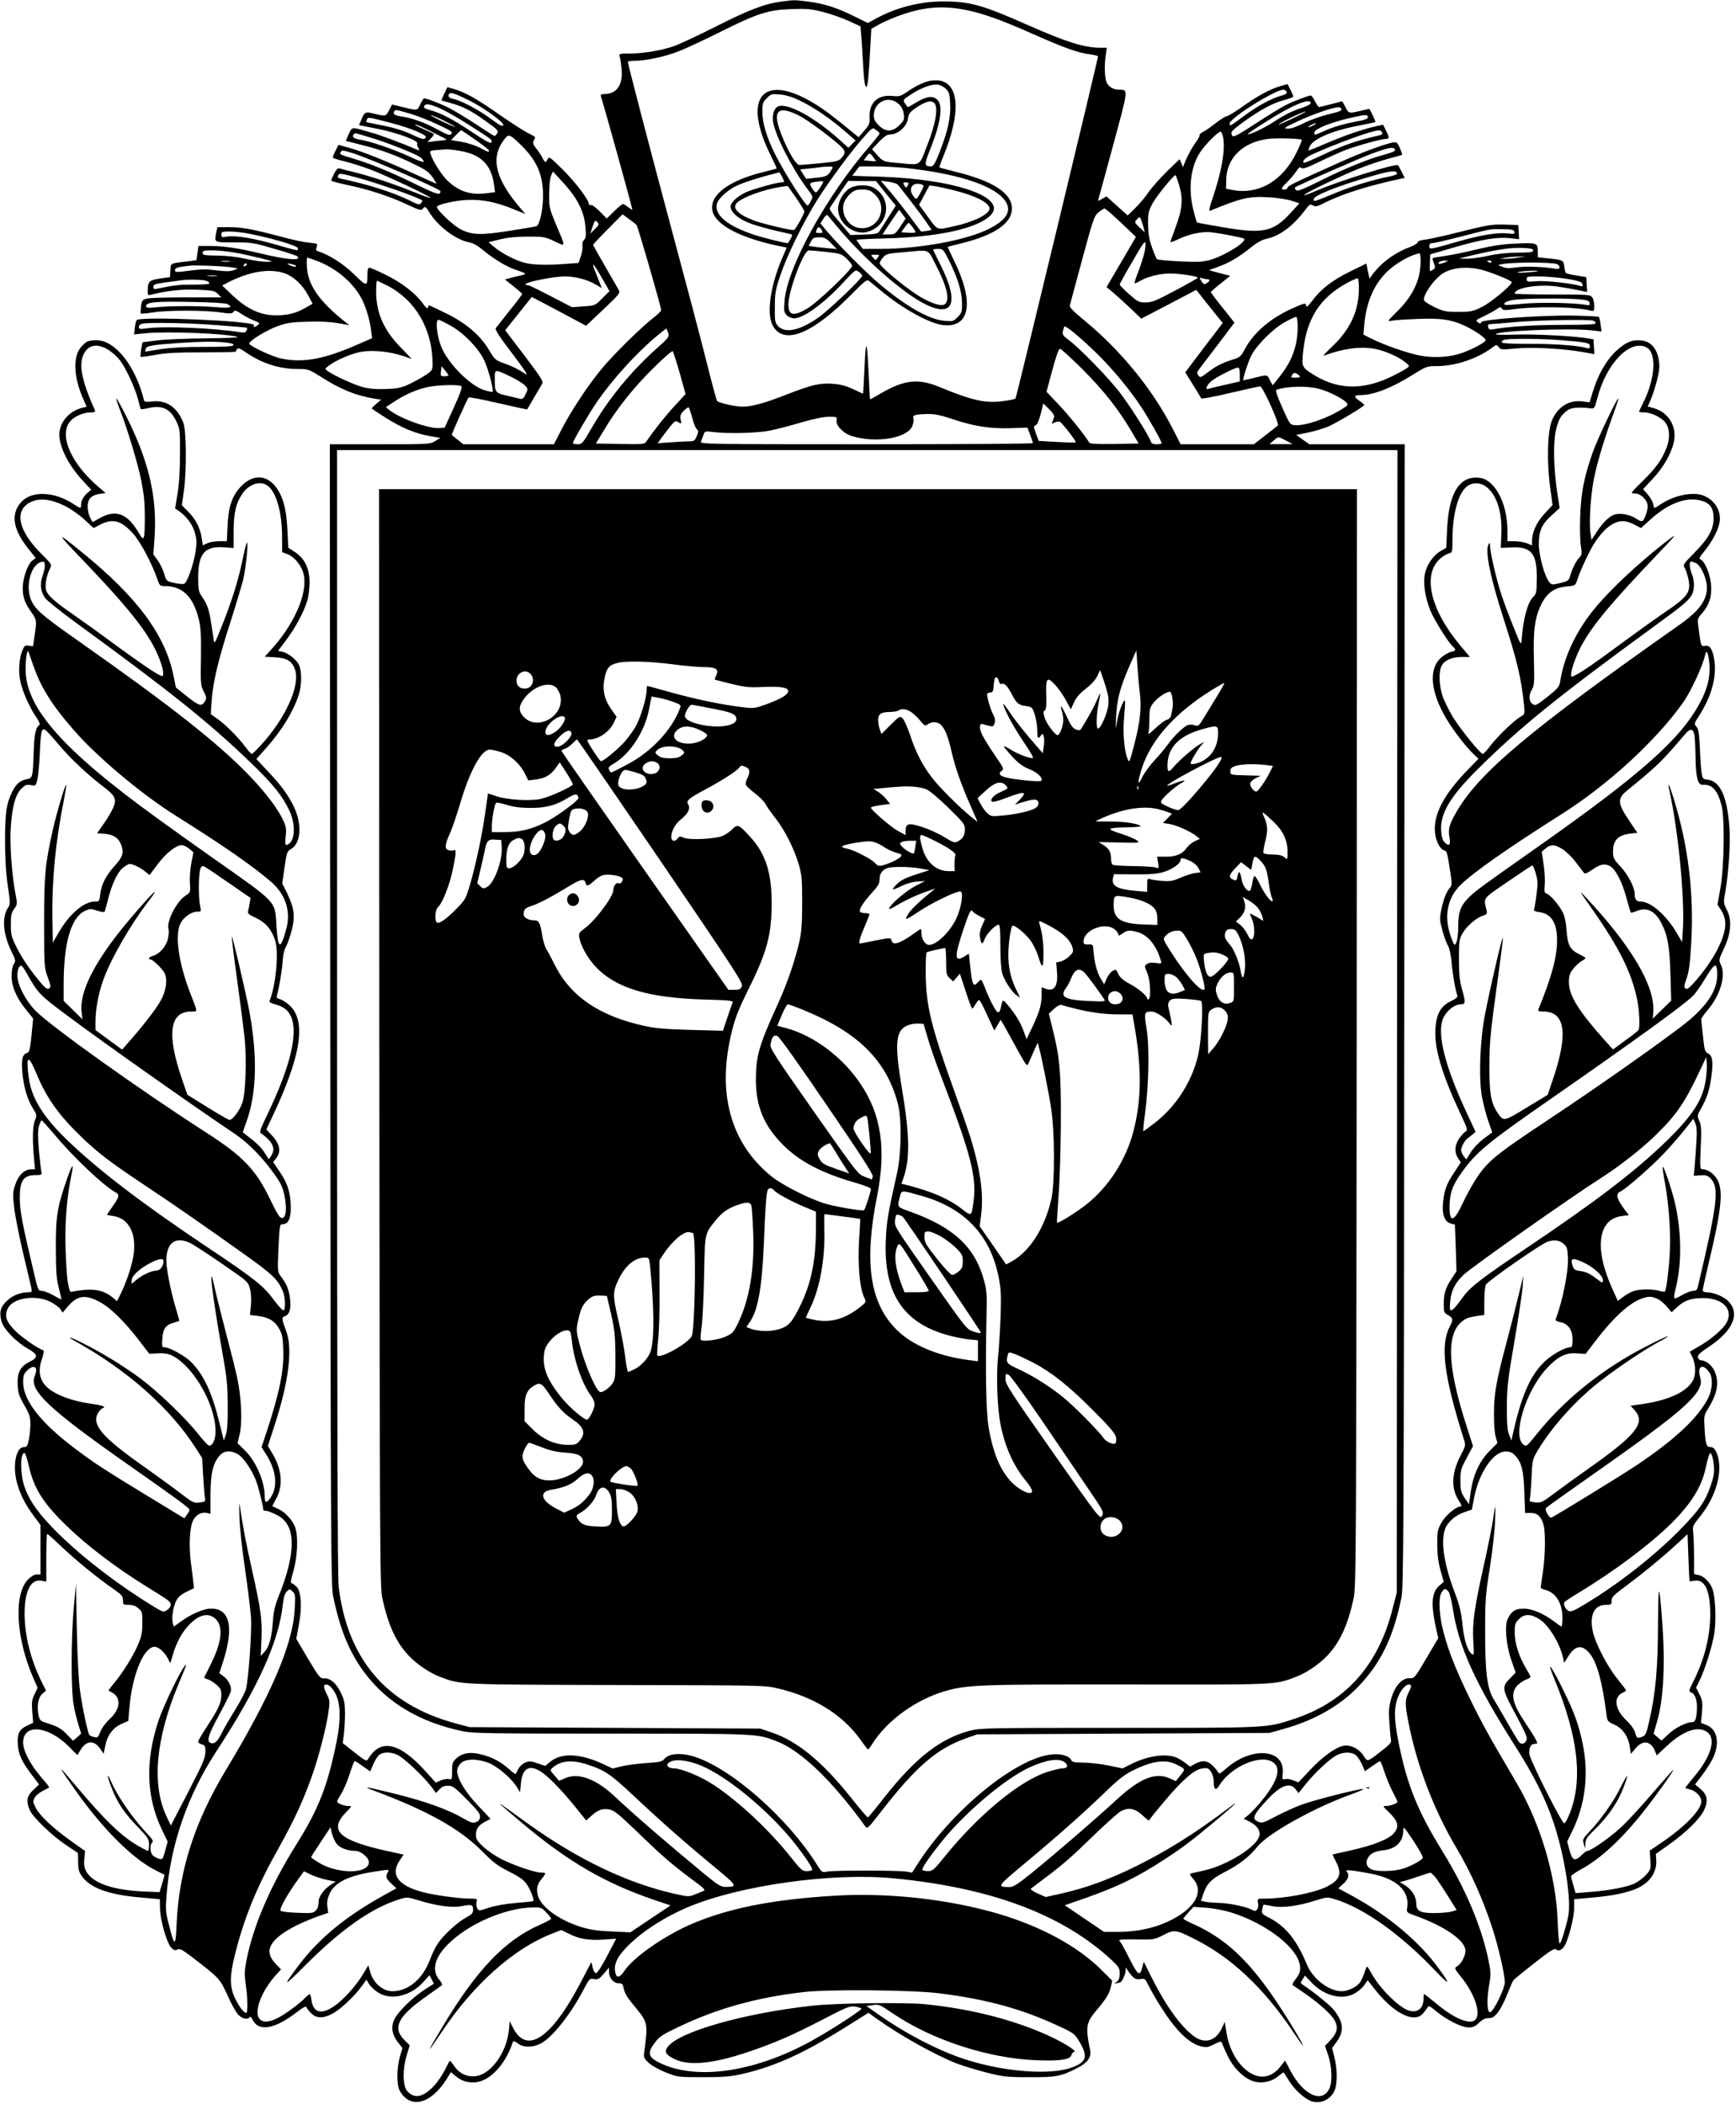 <?xml version="1.0" standalone="no"?>
<!DOCTYPE svg PUBLIC "-//W3C//DTD SVG 20010904//EN"
 "http://www.w3.org/TR/2001/REC-SVG-20010904/DTD/svg10.dtd">
<svg version="1.0" xmlns="http://www.w3.org/2000/svg"
 width="1200pt" height="1454pt" viewBox="0 0 1200 1454"
 preserveAspectRatio="xMidYMid meet">

<g transform="translate(0,1454) scale(0.1,-0.1)"
fill="#000000" stroke="none">
<path d="M5400 14529 c-113 -15 -222 -56 -453 -173 -123 -62 -254 -123 -291
-136 -91 -30 -206 -49 -300 -50 -77 0 -78 -1 -72 -22 4 -13 10 -53 13 -89 9
-108 -35 -169 -122 -169 -21 0 -25 -4 -21 -17 35 -112 221 -783 217 -783 -3 0
-17 9 -31 20 -14 11 -29 20 -35 20 -5 0 -32 -23 -60 -50 l-51 -50 -48 49 c-28
28 -55 47 -62 44 -8 -3 -14 1 -14 9 0 28 -97 155 -184 240 -83 82 -91 88 -100
69 -12 -28 -20 -26 -35 6 -7 15 -26 44 -42 64 -26 33 -28 42 -19 59 14 26 17
21 -45 53 -27 14 -111 68 -186 120 -155 109 -242 159 -315 180 l-51 15 -22
-45 c-12 -25 -21 -46 -19 -47 2 -1 32 -10 66 -19 83 -23 138 -51 244 -127 78
-56 86 -64 75 -81 -6 -10 -15 -19 -18 -19 -3 0 -61 36 -128 81 -67 44 -152 95
-189 114 -62 31 -152 65 -171 65 -4 0 -16 -18 -26 -41 -21 -46 -16 -45 -138
-15 l-57 14 -20 -39 c-23 -44 -23 -44 -102 -25 -64 16 -67 14 -92 -45 l-14
-34 132 -26 c131 -26 282 -82 270 -100 -3 -5 0 -18 7 -30 9 -18 9 -21 -2 -16
-109 47 -253 101 -320 120 -145 42 -132 43 -158 -9 -12 -26 -21 -47 -19 -48 2
-1 53 -14 113 -29 126 -31 231 -69 363 -134 75 -36 98 -53 123 -89 16 -24 28
-44 26 -44 -2 0 -72 32 -156 70 -194 89 -356 153 -449 179 l-72 20 -20 -39
c-11 -22 -20 -43 -20 -48 0 -4 35 -16 78 -26 42 -10 124 -36 181 -57 111 -42
424 -189 417 -197 -3 -2 -60 19 -128 46 -137 55 -270 99 -398 132 -47 11 -93
23 -102 26 -12 4 -23 -6 -38 -35 -11 -22 -20 -44 -20 -48 0 -5 49 -18 109 -31
140 -28 299 -80 417 -136 78 -37 95 -42 105 -30 16 20 22 18 43 -17 59 -100
186 -197 281 -214 25 -5 58 -23 90 -50 76 -64 172 -122 237 -142 32 -10 58
-21 58 -24 0 -4 -14 -9 -32 -13 -18 -3 -49 -11 -70 -17 l-38 -10 59 -47 c33
-26 60 -50 61 -53 0 -4 -39 -56 -87 -115 -47 -60 -91 -115 -96 -122 -7 -9 24
-57 114 -175 80 -105 113 -155 94 -143 -56 37 -91 54 -152 76 -58 21 -64 26
-100 87 -60 104 -162 191 -298 257 -63 31 -116 56 -119 56 -2 0 -6 -7 -8 -16
-2 -11 -13 -2 -36 30 -51 70 -145 143 -256 197 -54 27 -105 49 -113 49 -9 0
-13 -14 -13 -42 0 -91 -3 -91 -93 -3 -75 73 -169 133 -249 159 -14 4 -16 10
-9 29 9 24 8 24 -52 30 -34 3 -114 20 -177 37 -208 55 -283 70 -371 70 l-86 0
-7 -31 c-15 -77 -20 -74 122 -74 120 0 135 -2 277 -44 83 -23 154 -47 160 -52
35 -33 -71 -25 -260 21 -149 35 -245 50 -337 50 l-86 0 -7 -49 -7 -49 -51 -7
c-135 -16 -126 -11 -129 -63 l-3 -47 -69 -10 c-75 -11 -84 -19 -85 -84 -1 -29
1 -33 21 -28 118 29 213 39 321 35 109 -5 121 -7 143 -29 l24 -24 -238 0
c-130 0 -253 -3 -273 -8 -34 -7 -37 -11 -44 -53 -3 -25 -4 -48 -2 -51 3 -2 41
1 84 8 96 16 360 16 467 0 68 -10 80 -9 90 4 10 13 17 11 56 -15 25 -17 64
-37 88 -46 38 -15 40 -18 25 -30 -23 -17 -34 -18 -27 -1 11 29 -783 63 -811
35 -4 -4 -10 -28 -13 -53 l-5 -46 79 8 c152 15 571 -2 637 -26 10 -4 -87 -8
-215 -9 -128 -1 -280 -7 -338 -14 l-105 -13 -9 -48 c-4 -26 -6 -50 -4 -53 3
-2 47 3 99 13 73 14 146 18 327 18 127 0 232 2 232 5 0 3 4 11 9 18 6 10 21 4
62 -24 111 -76 231 -114 358 -114 72 0 76 -2 153 -50 139 -90 248 -134 383
-156 l40 -6 -32 -27 c-18 -15 -33 -30 -33 -33 0 -3 44 -32 98 -66 111 -70 206
-109 306 -126 l70 -12 -36 -22 c-35 -22 -43 -22 -382 -22 l-346 0 3 -3937 c3
-3673 4 -3944 20 -4023 46 -227 111 -386 215 -526 156 -210 384 -346 684 -408
67 -14 199 -16 1025 -16 1011 0 1003 0 1135 -50 172 -64 387 -270 621 -593 11
-17 22 -7 108 105 242 311 384 434 587 506 l77 27 1010 5 1010 5 97 27 c216
61 390 160 519 295 155 163 238 334 296 610 15 72 17 397 20 4026 l3 3947
-330 0 -329 0 -46 32 -45 32 82 17 c46 9 110 29 143 43 64 29 244 137 245 147
0 4 -15 17 -34 30 -41 28 -38 39 12 39 85 0 209 48 344 132 110 68 110 68 182
68 124 0 277 51 376 124 34 26 35 26 50 7 14 -18 21 -19 120 -9 112 11 328 -1
468 -26 l73 -13 -3 51 -3 51 -40 7 c-100 16 -358 30 -490 26 -80 -3 -145 -2
-145 2 0 24 513 44 663 27 l68 -8 -7 48 c-3 26 -9 50 -11 53 -3 3 -82 7 -176
9 -220 4 -635 -26 -639 -46 -3 -12 -6 -12 -22 0 -18 13 -15 16 38 40 31 15 71
36 88 48 26 19 32 20 39 7 7 -12 19 -13 66 -7 165 24 439 20 551 -8 20 -5 22
-2 22 34 0 22 -6 48 -14 59 -14 18 -29 19 -275 19 -144 0 -261 3 -261 6 0 40
161 67 294 49 45 -7 109 -17 144 -25 l63 -13 -3 52 -3 51 -68 11 c-37 6 -70
14 -73 17 -3 3 -8 23 -11 45 -6 45 -8 46 -115 57 l-68 7 0 37 c0 63 -3 64
-146 58 -99 -4 -163 -14 -274 -40 -80 -20 -181 -40 -224 -46 -44 -6 -81 -13
-83 -15 -2 -2 1 -15 7 -30 14 -37 13 -39 -9 -53 -19 -12 -19 -9 -17 48 l2 61
168 49 c195 56 293 72 383 63 l64 -7 -3 49 -3 49 -95 3 c-86 2 -114 -2 -290
-46 -107 -27 -221 -53 -252 -57 -37 -4 -58 -11 -58 -19 0 -7 -26 -23 -58 -35
-83 -30 -170 -89 -225 -152 -26 -29 -47 -58 -48 -64 -1 -5 -6 16 -13 47 l-11
57 -110 -54 c-122 -59 -205 -123 -264 -203 -32 -42 -40 -48 -43 -32 -3 18 -8
17 -90 -19 -156 -69 -273 -170 -333 -284 -27 -50 -33 -56 -84 -72 -73 -23
-117 -45 -176 -91 -45 -34 -49 -35 -61 -19 -10 14 -11 21 -1 35 7 9 65 87 131
173 l119 157 -25 32 c-14 18 -51 65 -82 103 -31 39 -56 73 -56 76 0 3 30 30
67 59 l67 54 -74 19 -73 20 60 22 c79 28 143 66 225 131 45 37 81 57 114 64
95 21 186 91 274 209 23 30 28 32 46 21 17 -10 29 -8 79 18 126 63 301 118
533 168 l22 4 -21 43 c-12 23 -23 44 -25 45 -12 15 -404 -107 -562 -175 -45
-20 -85 -34 -87 -31 -7 7 250 131 377 182 65 26 159 57 208 70 50 13 92 25 93
27 1 3 -7 24 -17 47 -18 40 -22 42 -50 37 -66 -14 -217 -70 -361 -135 -310
-139 -365 -165 -365 -177 0 -7 -9 -13 -20 -13 -29 0 -25 11 21 55 22 22 49 55
61 73 16 26 23 30 34 21 10 -8 37 1 116 39 57 28 138 65 181 82 81 32 255 80
288 80 24 0 24 11 -1 59 l-19 39 -43 -9 c-91 -20 -218 -63 -339 -115 -69 -30
-129 -54 -133 -54 -3 0 1 14 9 31 26 50 155 105 317 137 73 14 134 27 136 28
3 2 -34 81 -42 91 -1 1 -28 -5 -61 -13 -82 -19 -82 -19 -105 26 -11 22 -21 40
-23 40 -1 0 -36 -9 -77 -20 -41 -11 -78 -20 -82 -20 -4 0 -17 18 -28 40 -11
22 -24 40 -29 40 -17 0 -119 -39 -171 -65 -30 -15 -124 -72 -209 -128 -120
-78 -155 -97 -162 -86 -16 25 -9 33 69 91 118 86 208 135 284 155 37 10 68 21
68 26 0 4 -9 25 -20 47 l-20 39 -52 -15 c-69 -20 -163 -71 -268 -147 -47 -33
-92 -60 -100 -60 -8 0 -43 -22 -78 -49 -34 -27 -73 -54 -87 -60 -14 -6 -24
-16 -23 -22 2 -6 -9 -27 -24 -46 -27 -37 -59 -95 -79 -145 l-11 -30 -12 28
-12 27 -90 -87 c-49 -49 -106 -113 -126 -143 -20 -30 -60 -78 -90 -107 l-53
-52 -73 66 -74 66 -31 -18 c-23 -14 -29 -15 -25 -4 3 8 49 178 103 377 106
391 105 381 43 382 -42 0 -75 20 -89 52 -14 34 -16 121 -5 191 l7 47 -45 0
c-110 0 -234 39 -497 155 -315 140 -404 165 -588 165 -161 0 -324 -41 -467
-119 l-55 -30 -102 50 c-120 59 -202 84 -317 99 -93 11 -87 11 -180 -1z m1256
-54 c124 -22 257 -69 482 -169 213 -95 318 -133 399 -142 29 -4 53 -10 53 -13
1 -16 -564 -2357 -570 -2364 -4 -5 -40 -13 -81 -18 -124 -18 -216 2 -443 96
-148 62 -246 51 -410 -45 -37 -22 -69 -40 -71 -40 -2 0 -6 73 -10 163 -11 251
-20 270 -29 60 -4 -101 -9 -183 -11 -183 -1 0 -33 14 -70 32 -50 23 -87 32
-140 36 -91 6 -144 -7 -319 -75 -154 -60 -238 -83 -306 -83 -47 0 -159 25
-173 39 -4 4 -41 140 -81 302 -41 162 -145 555 -231 874 -143 532 -305 1152
-305 1168 0 4 22 7 49 7 75 0 207 28 301 65 47 18 172 76 278 129 265 133 342
158 502 163 109 4 137 1 221 -20 52 -14 131 -41 176 -62 l81 -37 6 -71 c3 -40
8 -119 11 -177 7 -126 13 -170 24 -170 9 0 17 79 27 278 l7 123 61 34 c34 18
103 48 154 65 152 51 269 61 418 35z m2238 -570 c4 -10 -6 -18 -37 -26 -64
-17 -165 -71 -252 -136 -106 -78 -105 -78 -105 -56 0 36 314 233 371 233 9 0
19 -7 23 -15z m-5659 -55 c110 -54 257 -161 244 -176 -8 -9 -29 2 -82 42 -81
61 -210 130 -262 140 -33 6 -44 21 -28 37 10 10 38 1 128 -43z m5825 -23 c0
-7 -26 -21 -57 -31 -72 -23 -118 -46 -208 -104 -61 -40 -164 -87 -171 -79 -2
2 56 41 129 87 179 114 307 167 307 127z m-6020 -35 c36 -16 124 -65 195 -111
167 -106 169 -107 162 -125 -4 -11 -37 7 -134 71 -131 88 -215 132 -290 152
-41 11 -51 20 -36 34 12 12 37 7 103 -21z m6233 -6 c4 -10 -17 -19 -87 -35
-51 -12 -128 -39 -172 -61 -50 -26 -91 -40 -114 -39 -31 1 -25 6 69 50 96 46
243 97 282 98 9 1 19 -5 22 -13z m-6440 -31 c46 -13 133 -47 192 -75 92 -43
106 -52 95 -65 -11 -13 -23 -9 -94 29 -87 48 -178 81 -251 91 -46 7 -61 17
-50 35 8 14 11 13 108 -15z m6108 -31 c-51 -24 -96 -44 -100 -44 -17 2 165 89
184 89 6 0 -32 -20 -84 -45z m-5864 -22 c40 -20 71 -37 69 -39 -1 -2 -45 17
-97 42 -52 25 -83 42 -69 39 14 -4 58 -22 97 -42z m6378 27 c0 -8 -17 -16 -45
-22 -111 -20 -190 -42 -256 -72 -66 -30 -70 -31 -69 -12 2 26 108 70 249 102
109 25 121 26 121 4z m-6750 -39 c61 -16 141 -42 179 -59 56 -26 66 -34 57
-45 -10 -12 -25 -8 -94 24 -54 26 -122 47 -197 62 -63 12 -116 23 -118 24 -1
1 0 8 4 17 7 19 3 20 169 -23z m6375 -15 c-14 -8 -29 -14 -35 -14 -5 0 1 6 15
14 14 8 30 14 35 14 6 0 -1 -6 -15 -14z m-6093 -47 c57 -28 102 -52 100 -53
-1 -2 -31 -6 -67 -9 l-65 -8 24 26 c14 14 22 28 20 30 -3 3 -36 19 -74 35 -39
17 -63 30 -55 31 8 0 61 -23 117 -52z m299 -54 c52 -36 94 -70 94 -75 0 -13
-2 -12 -63 20 -30 16 -87 34 -127 41 l-72 12 33 34 c18 19 35 34 37 34 2 0 46
-30 98 -66z m6268 51 c4 -10 -3 -17 -22 -21 -154 -35 -244 -66 -401 -140 -63
-30 -116 -52 -119 -49 -13 13 14 38 65 61 177 79 407 162 454 163 9 1 19 -6
23 -14z m-1098 -41 c13 -90 -12 -231 -75 -417 -19 -54 -26 -87 -18 -84 218 89
268 101 402 94 56 -3 126 -13 159 -23 l58 -19 -65 -71 c-118 -127 -188 -141
-461 -95 -99 17 -181 32 -183 34 -1 2 -12 39 -23 82 -39 153 -20 308 50 409
35 51 120 136 137 136 6 0 15 -20 19 -46z m-5910 10 c123 -35 343 -123 365
-145 39 -39 16 -36 -78 8 -110 51 -275 108 -346 118 -43 7 -58 21 -40 38 8 9
-3 11 99 -19z m1050 -51 c114 -110 157 -207 158 -353 0 -99 -24 -208 -47 -214
-7 -2 -90 -16 -185 -31 -198 -31 -257 -30 -337 10 -49 24 -165 133 -165 155 0
5 17 14 38 20 178 47 310 38 488 -34 l86 -35 -36 42 c-170 198 -206 342 -116
466 35 48 39 48 116 -26z m5403 31 c2 -2 -14 -41 -36 -86 -95 -197 -261 -295
-443 -261 l-45 9 1 59 c2 152 112 261 287 285 55 7 226 3 236 -6z m644 -68 c4
-9 -16 -19 -72 -34 -113 -30 -271 -95 -447 -182 -127 -63 -156 -74 -166 -63
-6 7 -9 15 -7 17 13 13 451 205 539 237 114 41 145 46 153 25z m-6473 -7 c153
-24 226 -95 245 -236 l7 -51 -57 -7 c-113 -15 -194 12 -273 88 -41 40 -102
136 -116 184 -6 20 -3 22 41 26 26 2 57 4 68 5 11 1 49 -3 85 -9z m-739 -15
c105 -31 586 -238 612 -263 4 -4 2 -13 -5 -18 -10 -8 -52 9 -163 63 -167 83
-320 145 -439 180 -87 26 -91 28 -81 43 8 14 11 14 76 -5z m7226 -141 c3 -7
-18 -16 -54 -23 -113 -22 -249 -64 -368 -112 -157 -65 -158 -65 -153 -42 4 24
167 89 373 149 149 44 195 51 202 28z m-5682 -168 c45 -72 66 -130 72 -207 5
-54 3 -72 -10 -86 -10 -10 -14 -27 -11 -39 3 -12 -1 -44 -10 -71 l-17 -49 -82
-6 c-137 -11 -240 -8 -298 9 -68 20 -152 65 -203 107 l-39 33 79 20 c55 13
114 19 194 19 109 0 119 -2 184 -33 79 -37 79 -47 9 118 -46 111 -48 119 -47
210 0 54 6 108 13 125 l13 30 60 -65 c34 -36 75 -87 93 -115z m-1515 140 c147
-39 439 -141 459 -161 2 -2 -2 -10 -9 -18 -10 -13 -21 -11 -79 19 -111 55
-297 114 -478 151 -15 3 -20 9 -17 19 8 20 13 19 124 -10z m5691 -56 c28 -93
22 -166 -26 -292 -19 -52 -35 -97 -35 -100 0 -3 29 7 64 24 74 34 162 52 226
43 71 -9 204 -35 218 -43 30 -17 -131 -118 -233 -147 -50 -14 -84 -16 -210
-10 -82 4 -153 10 -158 15 -4 4 -20 41 -34 82 -20 56 -26 94 -27 159 -1 78 2
90 32 146 27 50 144 194 158 194 2 0 13 -32 25 -71z m-402 -258 l103 -98 -101
-173 -102 -174 48 -40 c26 -22 80 -71 120 -109 l72 -69 190 99 190 100 91
-115 92 -114 -130 -170 -129 -171 53 -85 c29 -47 55 -89 57 -95 1 -5 85 10
198 37 108 25 202 46 210 46 17 0 135 -259 122 -270 -4 -4 -43 -35 -87 -69
l-79 -61 -253 0 -253 0 -55 108 c-142 276 -362 545 -619 755 -67 55 -96 85
-92 96 2 9 41 151 85 316 76 280 83 302 113 327 18 15 37 27 42 27 6 0 57 -44
114 -98z m-3349 -16 c10 -12 170 -566 170 -588 0 -7 -24 -31 -52 -52 -80 -61
-272 -249 -356 -350 -95 -114 -212 -290 -280 -422 l-53 -103 -313 0 -313 0
-39 31 c-22 17 -40 32 -41 33 -4 3 107 249 116 259 4 4 96 -13 205 -39 109
-25 199 -44 200 -43 2 2 22 38 46 79 24 41 49 84 56 95 12 19 1 36 -120 197
l-134 176 92 115 92 115 188 -99 187 -100 119 112 c107 101 118 115 108 133
-6 12 -49 85 -94 164 -46 79 -84 146 -84 150 0 4 46 53 102 109 l101 102 44
-32 c24 -17 48 -36 53 -42z m3490 30 c5 -14 13 -38 16 -53 l7 -27 -37 34 c-34
33 -35 36 -19 53 21 23 22 23 33 -7z m-3778 -58 l-32 -32 16 48 c15 45 18 47
32 33 15 -15 14 -19 -16 -49z m6356 -19 c3 -15 -3 -16 -46 -11 -70 8 -187 -11
-343 -56 -196 -56 -199 -57 -199 -32 0 15 6 21 22 21 12 0 98 20 192 44 211
55 205 54 296 52 62 -1 75 -4 78 -18z m-8746 -13 c162 -32 333 -83 336 -99 5
-21 7 -22 -149 23 -152 44 -282 66 -340 56 -35 -6 -39 -5 -39 14 0 19 6 21 59
21 33 0 92 -7 133 -15z m6183 -153 c-9 -31 -27 -86 -41 -121 -14 -35 -23 -65
-21 -68 3 -2 20 5 38 16 53 30 137 51 207 51 67 0 192 -19 192 -29 0 -3 -70
-43 -155 -88 -136 -72 -162 -83 -206 -83 -47 0 -54 4 -115 58 -35 31 -64 61
-64 66 0 5 39 76 88 159 72 126 88 147 90 124 2 -15 -4 -53 -13 -85z m2693 38
c2 -13 -16 -15 -110 -16 -76 -1 -142 -8 -203 -22 -49 -11 -115 -20 -145 -20
l-55 1 55 14 c188 45 290 62 370 60 66 -2 85 -5 88 -17z m-8978 -15 c47 -8
128 -26 180 -39 93 -23 94 -24 45 -25 -28 -1 -93 9 -145 20 -60 14 -133 22
-197 23 -91 1 -103 3 -103 19 0 14 10 17 68 17 37 0 105 -7 152 -15z m8200
-58 c0 -128 -51 -238 -159 -346 -73 -72 -74 -74 -40 -67 19 4 99 9 179 12 165
7 240 -5 341 -55 64 -32 129 -78 129 -92 0 -13 -86 -60 -158 -86 -88 -32 -196
-39 -297 -20 -86 16 -244 72 -336 117 l-55 28 8 83 c16 152 70 270 161 356 60
57 166 116 220 122 4 1 7 -23 7 -52z m675 23 c-27 -5 -68 -8 -90 -8 l-40 1 45
7 c25 4 65 7 90 7 l45 0 -50 -7z m-8301 -24 c123 -47 238 -141 298 -246 32
-54 64 -156 73 -231 l7 -56 -96 -42 c-235 -103 -378 -130 -530 -99 -59 11
-217 85 -223 103 -5 17 119 94 198 122 62 22 95 27 204 30 84 3 158 -1 209
-10 l80 -14 -50 40 c-161 132 -236 242 -242 359 -3 37 -2 68 2 68 3 0 35 -11
70 -24z m-606 -3 c-16 -2 -40 -2 -55 0 -16 2 -3 4 27 4 30 0 43 -2 28 -4z
m8397 -7 c-16 -7 -34 -11 -39 -8 -13 7 16 22 44 21 24 0 24 0 -5 -13z m325 4
c0 -5 -7 -7 -15 -4 -8 4 -15 8 -15 10 0 2 7 4 15 4 8 0 15 -4 15 -10z m453
-15 c9 -4 17 -14 17 -22 0 -12 -8 -14 -37 -9 -78 13 -200 17 -263 8 -48 -7
-72 -6 -95 4 l-30 12 25 6 c65 15 344 15 383 1z m-9058 -5 c-3 -5 -11 -10 -16
-10 -6 0 -7 5 -4 10 3 6 11 10 16 10 6 0 7 -4 4 -10z m325 1 c14 -4 20 -9 15
-13 -6 -3 -23 1 -40 8 -32 14 -17 17 25 5z m-419 -20 l34 -7 -33 -12 c-24 -8
-54 -8 -117 0 -62 8 -108 8 -173 -1 -111 -14 -112 -14 -112 4 0 14 21 20 100
29 46 5 258 -4 301 -13z m2550 -72 l52 -91 -50 -50 c-50 -50 -50 -50 -129 -55
l-80 -6 -144 75 c-151 77 -153 78 -172 78 -8 0 -8 3 -2 9 16 16 201 51 267 51
73 0 154 -21 215 -56 l42 -25 -21 53 c-33 83 -39 99 -39 104 0 14 14 -6 61
-87z m6083 56 c71 -19 206 -74 206 -85 0 -21 -145 -141 -206 -171 -63 -31 -76
-34 -164 -34 -86 0 -101 3 -163 32 -37 18 -70 39 -73 47 -13 34 79 162 140
193 70 36 164 43 260 18z m-8287 -20 c66 -20 131 -78 172 -154 l32 -60 -53
-30 c-68 -39 -137 -54 -225 -49 -95 5 -183 49 -277 138 l-70 67 43 23 c143 72
275 95 378 65z m8672 11 c-2 -2 -40 -6 -84 -9 -47 -3 -68 -2 -50 3 30 8 142
13 134 6z m-9131 -33 c-15 -2 -42 -2 -60 0 -18 2 -6 4 27 4 33 0 48 -2 33 -4z
m9321 -18 c58 -8 108 -21 113 -28 12 -19 9 -30 -6 -24 -44 17 -239 39 -301 34
-65 -6 -71 -5 -72 13 -2 18 5 20 80 20 45 0 129 -7 186 -15z m-2471 -5 c18 0
15 -14 -7 -27 -17 -10 -22 -8 -36 14 -17 26 -17 26 6 20 13 -4 30 -7 37 -7z
m1045 -79 c-4 -149 -65 -275 -191 -392 -37 -35 -60 -60 -51 -57 126 48 252 66
349 48 71 -13 168 -55 215 -94 29 -24 30 -25 10 -40 -11 -8 -56 -33 -100 -55
-196 -97 -370 -96 -536 4 -92 57 -93 58 -80 174 24 220 116 363 298 463 37 21
73 36 78 34 6 -2 9 -37 8 -85z m-7973 70 c14 -3 26 -11 27 -17 1 -8 -33 -11
-110 -11 -97 1 -137 -4 -254 -29 -18 -3 -23 0 -23 14 0 16 13 21 88 31 48 6
98 13 112 15 40 6 133 4 160 -3z m1264 -38 c189 -100 304 -299 306 -530 0 -51
-1 -53 -45 -83 -25 -17 -76 -45 -113 -63 -57 -27 -81 -32 -163 -35 -66 -3
-114 1 -158 12 -61 16 -204 81 -246 112 -20 15 -20 15 5 35 51 40 166 89 233
99 81 12 194 0 283 -30 32 -11 58 -20 59 -20 1 0 -32 35 -74 78 -119 121 -171
240 -171 389 0 40 3 73 6 73 3 0 38 -17 78 -37z m8241 -92 c48 -5 61 -10 63
-25 3 -16 -1 -18 -30 -12 -79 14 -319 18 -432 7 -65 -7 -120 -10 -124 -7 -15
15 25 32 91 37 98 8 359 8 432 0z m-9353 -32 c43 -23 17 -30 -74 -22 -116 10
-320 10 -415 0 -61 -6 -73 -5 -73 8 0 28 73 34 339 28 112 -2 212 -8 223 -14z
m7398 -161 c-1 -129 -38 -232 -126 -342 l-47 -59 -19 36 c-20 41 -12 40 -128
11 -30 -7 -55 -12 -56 -11 -5 7 30 116 53 165 36 74 148 187 233 235 36 20 71
37 78 37 8 0 12 -21 12 -72z m-5849 8 c93 -55 187 -153 227 -238 27 -57 67
-207 57 -216 -2 -2 -27 3 -57 12 -91 27 -237 169 -291 284 -35 74 -51 202 -26
202 8 0 48 -20 90 -44z m7893 38 c9 -3 16 -11 16 -18 0 -8 -65 -11 -232 -11
-199 0 -377 -12 -479 -31 -21 -4 -28 0 -32 15 -4 17 0 21 21 22 15 0 95 7 177
14 159 13 503 19 529 9z m-9525 -30 c119 -9 217 -17 219 -19 1 -1 0 -10 -4
-19 -5 -14 -14 -16 -43 -12 -181 29 -532 44 -648 27 -47 -7 -53 -5 -53 10 0
10 9 19 23 22 53 10 306 6 506 -9z m6095 -199 c108 -106 221 -242 303 -365 49
-73 143 -240 143 -253 0 -4 -15 -7 -34 -7 -25 0 -36 5 -41 19 -12 38 -131 227
-205 326 -77 104 -281 314 -362 375 -39 29 -46 39 -41 60 3 14 8 28 10 33 7
12 116 -79 227 -188z m-2966 146 c10 -28 7 -32 -81 -111 -182 -164 -333 -349
-448 -549 -61 -105 -66 -111 -96 -111 -18 0 -33 3 -33 8 0 14 113 208 168 287
108 156 270 334 411 452 36 29 66 53 67 53 1 0 7 -13 12 -29z m6162 -51 c189
-15 210 -19 210 -42 0 -14 -5 -18 -17 -14 -63 18 -216 30 -390 30 -154 0 -203
3 -203 12 0 7 10 15 23 17 42 8 253 7 377 -3z m-9228 -16 c46 -5 65 -10 62
-19 -4 -9 -57 -12 -202 -12 -136 0 -229 -5 -301 -16 -58 -9 -106 -17 -107 -17
-1 0 0 9 3 19 5 21 44 28 233 41 147 10 234 11 312 4z m5926 -181 c147 -147
249 -275 338 -425 l55 -93 -168 -3 c-127 -2 -169 1 -174 10 -25 44 -139 187
-211 262 l-84 89 40 149 c26 96 44 148 53 148 7 0 75 -62 151 -137z m-2779
-32 l40 -144 -69 -75 c-62 -65 -156 -184 -200 -250 -15 -22 -18 -23 -183 -20
l-168 3 52 86 c88 149 207 299 342 432 71 71 133 125 137 120 4 -4 26 -73 49
-152z m-1599 -15 c0 -3 -13 -6 -28 -6 -26 0 -28 2 -24 35 l4 34 24 -28 c13
-16 24 -32 24 -35z m5470 6 l0 -48 -101 -23 c-56 -12 -108 -25 -115 -28 -27
-10 -14 25 19 53 32 27 161 93 185 94 8 0 12 -16 12 -48z m-5035 -17 c39 -19
81 -45 93 -58 23 -24 23 -25 5 -61 -13 -29 -22 -36 -38 -32 -11 3 -52 13 -92
22 -81 20 -83 22 -83 117 0 68 -2 68 115 12z m5450 5 c4 -6 -8 -10 -29 -10
-33 0 -35 2 -24 19 9 15 16 17 29 10 10 -5 21 -14 24 -19z m-5797 -68 c9 -6
-3 -43 -51 -148 l-63 -139 -37 -3 c-73 -6 -275 67 -346 125 l-24 19 57 38 c73
48 156 85 231 101 67 15 213 19 233 7z m5926 -18 c67 -17 165 -66 191 -94 16
-18 14 -20 -27 -46 -102 -65 -257 -118 -326 -112 -35 3 -36 4 -88 121 -36 80
-49 120 -41 123 67 25 208 29 291 8z m-1827 -194 c-3 -8 -8 -23 -12 -34 -7
-16 -6 -17 14 -6 13 6 29 9 36 6 16 -6 117 -137 111 -143 -2 -3 -61 -1 -130 3
l-126 7 -19 51 c-17 47 -18 52 -2 57 10 4 23 33 35 79 l18 72 40 -39 c22 -21
37 -45 35 -53z m-2502 -7 c9 -37 24 -73 32 -80 12 -9 12 -16 -1 -47 -14 -33
-18 -36 -58 -36 -24 0 -81 -3 -127 -7 l-85 -6 33 46 c19 25 46 61 61 79 26 30
30 32 50 20 21 -13 22 -12 15 18 -6 26 -2 37 21 61 15 15 30 26 34 24 4 -2 15
-35 25 -72z m1796 -8 c147 -50 260 -68 402 -64 l119 4 19 -50 c10 -27 19 -53
19 -57 0 -5 -518 -8 -1151 -8 -1092 0 -1151 1 -1144 18 4 9 12 30 17 45 10 28
11 29 72 21 102 -12 305 -7 391 11 44 9 140 34 214 56 87 25 154 39 191 39 55
0 57 -1 53 -24 -7 -36 48 -93 108 -110 166 -50 380 -14 415 69 7 17 11 41 8
53 -7 24 8 29 102 31 45 1 86 -8 165 -34z m2309 -150 l45 -24 -80 0 -80 0 28
24 c34 30 31 30 87 0z m767 -4012 l-2 -3948 -27 -105 c-99 -398 -326 -652
-688 -770 -187 -61 -162 -60 -1205 -60 -910 0 -955 -1 -1028 -19 -205 -53
-378 -187 -592 -459 -60 -77 -113 -141 -116 -141 -4 -1 -56 61 -116 136 -198
249 -371 391 -548 451 l-80 27 -1005 5 -1005 5 -103 28 c-473 129 -740 443
-801 942 -8 64 -11 1213 -11 3973 l0 3882 3665 0 3665 0 -3 -3947z"/>
<path d="M6425 13981 c-49 -13 -97 -36 -152 -74 -49 -33 -57 -35 -106 -30 -98
10 -159 -46 -156 -143 2 -47 -1 -56 -37 -97 l-39 -45 -26 21 c-148 122 -216
173 -281 212 -358 218 -502 40 -297 -366 22 -45 39 -82 37 -84 -2 -1 -43 -12
-92 -24 -239 -59 -372 -159 -352 -265 18 -95 179 -184 437 -241 l77 -16 -35
-82 c-80 -190 -105 -379 -61 -458 76 -136 271 -59 541 214 96 97 109 108 125
95 9 -7 44 -36 78 -64 152 -127 340 -231 436 -241 187 -19 214 167 67 458 -22
45 -39 82 -37 83 2 1 41 12 88 23 234 57 355 140 355 242 0 107 -133 192 -398
256 -55 14 -101 26 -103 28 -2 2 10 37 27 78 123 298 111 503 -31 523 -19 2
-48 1 -65 -3z m115 -56 c21 -22 25 -36 28 -104 5 -93 -17 -189 -74 -335 -31
-78 -42 -96 -59 -96 -47 1 -47 12 -6 116 74 183 91 304 51 344 -33 33 -77 25
-162 -27 -21 -13 -39 -23 -42 -23 -2 0 -11 11 -20 25 -16 24 -16 25 39 61 70
47 151 76 190 69 17 -3 41 -17 55 -30z m-1016 -78 c106 -50 223 -131 341 -235
l49 -43 -25 -25 -25 -25 -53 48 c-173 157 -359 261 -429 239 -29 -9 -46 -58
-38 -108 16 -97 132 -324 238 -465 39 -51 39 -52 23 -82 -8 -17 -19 -31 -23
-31 -17 1 -160 227 -223 352 -59 118 -89 216 -89 293 0 61 3 69 31 97 29 29
33 30 90 25 39 -3 86 -17 133 -40z m686 -24 c22 -20 33 -40 37 -70 5 -39 2
-46 -30 -78 -48 -48 -95 -49 -143 -1 -25 25 -34 42 -34 68 1 94 102 142 170
81z m248 5 c29 -29 11 -142 -49 -293 -56 -145 -42 -136 -184 -123 -127 11
-118 8 -178 75 l-19 22 47 50 c31 33 56 51 71 51 61 0 121 52 131 113 4 30 14
44 49 68 70 48 110 59 132 37z m-940 -84 c54 -26 209 -139 285 -207 43 -39 45
-52 14 -88 -21 -23 -34 -26 -147 -37 -69 -7 -134 -12 -145 -12 -37 0 -155 250
-155 328 0 60 47 65 148 16z m562 -127 c0 -4 -29 -41 -65 -83 -299 -342 -576
-845 -592 -1075 -5 -69 -4 -78 16 -98 11 -11 34 -21 50 -21 65 0 208 104 344
252 79 85 81 86 103 70 13 -9 24 -22 24 -28 0 -17 -228 -235 -301 -287 -127
-90 -231 -113 -280 -61 -22 24 -24 33 -23 132 0 97 4 118 39 222 47 139 158
365 255 520 84 133 243 347 325 437 56 63 57 63 80 45 14 -9 25 -21 25 -25z
m-43 -164 l20 -28 -43 3 -43 4 17 24 c22 30 24 30 49 -3z m-286 -80 c-26 -48
-36 -54 -107 -61 l-71 -8 -21 32 -21 33 57 6 c31 3 66 7 77 9 11 2 37 4 58 5
33 1 37 -1 28 -16z m499 7 c347 -36 596 -113 684 -210 68 -76 36 -144 -99
-212 -154 -78 -482 -138 -753 -138 l-118 0 -22 30 c-12 16 -22 31 -22 33 0 2
96 7 213 10 354 10 616 67 710 155 132 124 -229 253 -755 271 l-197 6 25 33
25 32 107 0 c59 0 150 -5 202 -10z m-845 -60 c19 -37 19 -40 -2 -40 -28 0
-162 -36 -228 -61 -65 -24 -125 -75 -125 -107 0 -34 42 -74 107 -104 53 -24
154 -52 301 -84 21 -4 22 -6 7 -34 -9 -17 -17 -30 -20 -30 -21 0 -167 36 -230
57 -184 60 -277 136 -260 213 8 35 67 91 132 124 44 22 161 60 258 84 22 6 41
10 42 11 1 1 9 -12 18 -29z m285 -36 c0 -12 -42 -74 -50 -74 -9 0 -40 45 -40
59 0 5 15 12 33 14 17 2 38 5 45 5 6 1 12 -1 12 -4z m433 -80 l69 -85 -52 -82
c-28 -45 -57 -89 -64 -99 -9 -13 -32 -17 -105 -19 l-93 -3 -27 32 c-14 18 -48
57 -74 88 -28 32 -45 60 -41 67 4 7 34 51 67 100 l60 87 96 -1 96 0 68 -85z
m82 61 c48 -58 165 -211 196 -257 l39 -57 -35 -7 c-20 -3 -37 -5 -39 -3 -2 2
-37 49 -78 104 -41 55 -103 133 -137 173 l-63 73 54 -7 c29 -4 58 -13 63 -19z
m75 8 c0 -5 -4 -14 -9 -22 -7 -11 -11 -9 -20 8 -10 18 -9 21 9 21 11 0 20 -3
20 -7z m94 -9 c14 -5 13 -10 -4 -42 -35 -66 -35 -67 -59 -34 -37 53 2 99 63
76z m-814 -185 c0 -17 -63 -129 -73 -129 -32 0 -220 45 -275 66 -114 43 -157
89 -114 126 44 39 188 90 301 107 l46 6 58 -82 c31 -46 57 -88 57 -94z m1038
145 c147 -37 242 -86 242 -125 0 -39 -109 -93 -248 -123 -119 -26 -108 -30
-177 64 l-62 85 36 67 36 67 40 -6 c22 -3 82 -16 133 -29z m-360 -164 l22 -30
-36 -55 c-35 -53 -39 -55 -80 -55 l-44 0 56 85 c32 47 58 85 59 85 1 0 11 -13
23 -30z m-431 -110 c174 -205 427 -427 575 -505 207 -109 254 -2 118 267 -28
55 -50 101 -50 103 0 3 16 5 35 5 33 0 36 -3 75 -80 60 -120 90 -217 90 -295
0 -61 -3 -69 -31 -97 -29 -29 -33 -30 -90 -25 -107 9 -265 99 -450 255 -95 80
-289 275 -366 368 l-42 50 21 33 c11 18 24 29 28 24 3 -4 43 -51 87 -103z
m502 19 c13 -17 21 -33 18 -35 -3 -3 -26 -4 -51 -2 l-46 3 22 32 c13 18 26 33
29 33 3 0 15 -14 28 -31z m-629 -19 c9 -18 8 -20 -15 -20 -27 0 -28 1 -19 24
8 22 21 20 34 -4z m65 -91 l40 -40 -65 6 c-36 3 -80 8 -98 11 l-32 5 15 29
c14 26 21 30 58 30 37 0 48 -6 82 -41z m-33 -60 c98 -11 105 -13 141 -47 20
-20 37 -42 37 -49 0 -25 -243 -257 -310 -295 -96 -56 -130 -49 -130 28 0 96
105 374 141 374 10 0 65 -5 121 -11z m755 -86 c82 -159 102 -251 61 -277 -25
-16 -111 15 -196 71 -98 65 -251 194 -251 213 0 8 10 27 23 41 20 24 32 27
137 36 196 17 168 27 226 -84z m-398 50 c-7 -10 -14 -19 -15 -21 0 -1 -9 7
-19 18 -18 20 -17 20 15 20 29 0 31 -2 19 -17z"/>
<path d="M5881 13243 c-39 -19 -77 -74 -86 -123 -19 -107 100 -213 205 -181
143 43 170 223 46 300 -41 26 -117 27 -165 4z m165 -45 c102 -94 20 -259 -115
-232 -68 14 -116 92 -100 163 5 21 22 49 43 69 30 27 43 32 86 32 43 0 56 -5
86 -32z"/>
<path d="M2622 7368 c3 -3579 4 -3798 21 -3873 41 -188 96 -306 185 -399 58
-60 146 -119 220 -146 138 -52 129 -51 1220 -54 993 -2 1019 -2 1107 -23 248
-57 449 -182 570 -351 28 -39 52 -71 55 -71 3 -1 17 18 32 42 102 160 300 303
501 361 150 44 248 47 1267 46 1027 -2 1012 -3 1152 50 74 27 162 86 220 146
89 93 144 211 185 399 17 75 18 294 21 3873 l2 3792 -3380 0 -3380 0 2 -3792z
m5257 2384 c13 -104 2 -204 -41 -367 -31 -117 -32 -119 -44 -88 -24 58 -34
188 -23 295 5 55 8 103 5 106 -11 10 -47 -89 -56 -151 -8 -55 -9 -51 -5 38 5
119 27 203 92 352 l48 108 7 -105 c4 -58 11 -142 17 -188z m-3234 198 c83 -11
182 -20 221 -20 84 0 105 -14 85 -56 -6 -14 -11 -27 -11 -29 0 -2 51 -15 113
-30 98 -24 126 -27 227 -22 121 5 173 -5 168 -31 -5 -25 -48 -50 -143 -86 -83
-30 -95 -32 -156 -25 -167 20 -340 56 -546 114 -68 19 -125 35 -128 35 -3 0
-5 -13 -5 -28 0 -51 -39 -182 -72 -245 -18 -34 -57 -87 -86 -119 -53 -56 -141
-128 -158 -128 -9 0 -94 131 -94 144 0 3 6 6 13 6 64 0 142 54 171 118 l18 39
-36 51 c-49 68 -64 138 -46 221 14 67 32 87 93 101 59 14 220 10 372 -10z
m3015 -219 c5 -31 4 -61 -6 -99 -17 -63 -53 -134 -66 -126 -12 8 -9 101 6 174
8 36 13 66 11 68 -1 1 -11 -20 -23 -47 -17 -42 -77 -150 -110 -199 -6 -10 -15
-10 -35 -3 -21 8 -36 30 -62 87 -20 43 -38 75 -40 72 -3 -3 -1 -17 5 -32 5
-15 10 -43 10 -62 0 -39 -24 -104 -39 -104 -18 0 -78 80 -90 121 -10 34 -10
43 1 50 10 6 12 32 10 101 -4 125 5 136 61 76 24 -26 59 -75 76 -109 l33 -61
23 50 c16 34 40 62 81 93 36 28 66 60 79 87 l20 42 23 -68 c13 -37 27 -87 32
-111z m-4004 161 c47 -31 32 -105 -22 -110 -38 -4 -64 19 -64 55 0 47 50 79
86 55z m3248 -58 c5 -17 12 -24 21 -20 19 7 40 -16 70 -73 30 -60 47 -74 98
-80 40 -6 43 -9 59 -56 9 -27 17 -76 18 -107 0 -61 5 -69 25 -41 11 15 13 15
20 -6 4 -13 4 -44 0 -69 l-7 -47 -39 45 c-82 93 -151 180 -195 246 -25 38 -43
58 -39 44 15 -51 79 -167 146 -265 38 -55 65 -101 59 -103 -17 -6 -105 27
-154 58 -25 16 -46 26 -46 21 0 -4 26 -36 58 -70 43 -47 72 -68 117 -86 58
-23 99 -64 82 -81 -4 -4 -56 -3 -115 4 -154 16 -199 35 -156 67 15 10 9 22
-49 106 -36 52 -75 115 -87 140 -25 51 -21 86 8 74 9 -3 29 -9 44 -12 23 -5
28 -1 34 22 4 18 1 37 -9 54 -20 35 -51 141 -42 149 3 4 14 7 23 7 13 0 18 10
20 40 1 22 5 46 7 53 7 20 22 13 29 -14z m1499 -121 c-36 -60 -78 -127 -92
-150 -20 -34 -30 -42 -46 -37 -22 7 -22 7 -48 5 -23 -1 -99 -72 -144 -135 -20
-28 -63 -79 -95 -113 -32 -34 -69 -85 -83 -115 -33 -72 -33 -31 0 69 66 197
231 379 485 537 41 25 78 46 82 46 5 0 -22 -48 -59 -107z m-4566 82 c13 -9 27
-33 34 -53 43 -146 -160 -264 -256 -150 -32 37 -29 73 10 123 59 78 160 116
212 80z m4267 -79 c4 -24 4 -56 1 -70 -3 -14 -7 -37 -10 -50 -3 -15 -14 -26
-29 -30 -13 -3 -49 -30 -80 -59 -31 -30 -53 -46 -49 -38 4 9 8 52 8 97 0 73 3
84 28 117 26 34 87 76 113 77 7 0 15 -20 18 -44z m-3448 -27 c51 -19 53 -21
43 -47 -55 -145 -196 -296 -358 -382 -129 -68 -118 -65 -130 -41 -9 17 -5 23
33 45 112 66 215 224 243 378 l17 85 49 -9 c28 -5 74 -18 103 -29z m270 -46
c137 -26 164 -39 164 -73 0 -47 -129 -65 -252 -36 -78 18 -111 41 -102 69 9
32 33 67 45 67 5 0 71 -12 145 -27z m1370 -22 c18 -11 46 -38 64 -60 31 -38
34 -39 54 -26 30 22 69 18 93 -7 28 -30 48 -83 72 -188 25 -107 66 -224 130
-368 l49 -112 -41 32 c-79 63 -228 211 -277 277 -66 87 -111 175 -149 292 -18
53 -41 105 -52 115 -19 17 -21 16 -83 -45 l-63 -63 -12 33 c-6 17 -11 47 -11
65 0 40 21 54 82 54 24 0 50 5 58 10 23 15 52 12 86 -9z m-2392 -39 c9 -16
-28 -74 -63 -98 -46 -31 -71 -31 -71 -1 1 53 111 135 134 99z m934 -87 c30
-14 52 -30 50 -37 -9 -26 -59 -51 -111 -56 -101 -8 -153 48 -91 97 36 28 87
27 152 -4z m3582 -19 c0 -89 -40 -160 -112 -197 -35 -18 -78 -25 -78 -14 0 14
42 85 66 115 l28 33 -30 -16 c-37 -20 -144 -112 -179 -154 -35 -43 -45 -42
-45 5 0 128 81 211 252 256 91 25 98 23 98 -28z m-4470 -6 c0 -28 -65 -90 -95
-90 -37 0 -31 26 14 71 42 43 81 52 81 19z m617 -881 c527 -775 571 -843 561
-865 -9 -20 -19 -24 -52 -24 l-41 0 -575 819 c-316 451 -576 824 -578 830 -2
6 8 13 21 16 14 4 37 20 53 36 15 16 30 29 33 29 3 -1 263 -379 578 -841z
m152 766 c15 -15 14 -18 -8 -36 -17 -14 -39 -19 -81 -19 -42 0 -64 5 -81 19
-23 19 -23 21 -7 37 34 35 142 34 177 -1z m-1260 -11 c65 -19 133 -79 168
-147 l25 -50 48 6 c66 8 105 30 140 78 l29 41 46 -71 c25 -39 45 -76 45 -81 0
-14 -157 -86 -219 -100 -71 -17 -229 -8 -307 17 l-61 20 -17 -121 c-24 -168
-62 -349 -102 -491 -35 -119 -35 -120 -102 -188 -69 -70 -115 -102 -132 -92
-17 11 -12 91 7 106 30 25 81 153 102 256 24 114 26 147 10 138 -5 -4 -21 -4
-35 -1 -32 8 -31 34 5 115 17 36 48 129 71 206 67 228 148 375 205 375 12 0
45 -7 74 -16z m4977 -61 c-38 -74 -260 -334 -290 -341 -8 -2 -39 8 -70 22 -51
23 -56 28 -47 45 14 25 98 99 134 118 46 23 24 26 -34 3 -30 -11 -56 -20 -58
-20 -36 0 334 198 372 200 4 0 1 -12 -7 -27z m-3892 -16 c26 -19 17 -59 -16
-71 -63 -22 -116 33 -66 68 27 19 58 20 82 3z m4203 -13 l52 -7 -20 -41 c-31
-62 -83 -136 -95 -136 -18 0 -46 37 -42 57 2 10 18 26 37 35 l35 17 -105 3
c-104 3 -104 3 -104 28 0 20 8 28 35 37 39 13 128 16 207 7z m-3593 -14 c30
-11 33 -37 11 -80 -8 -16 -12 -35 -9 -43 3 -9 32 -36 66 -62 33 -26 65 -59 71
-74 7 -14 36 -55 64 -91 64 -79 134 -217 165 -325 20 -70 23 -102 23 -260 0
-137 -4 -200 -18 -265 -28 -127 -83 -289 -144 -424 -137 -300 -158 -371 -158
-541 1 -182 56 -314 187 -446 117 -117 272 -198 511 -265 54 -16 97 -33 97
-40 0 -20 -40 -143 -48 -147 -12 -7 -184 22 -262 44 -106 30 -303 129 -380
192 -283 231 -377 579 -270 1004 23 93 48 154 114 288 128 256 160 376 160
595 0 213 -43 344 -151 460 -78 85 -84 87 -125 46 -19 -19 -52 -39 -73 -46
-65 -19 -219 -25 -256 -10 -28 12 -33 11 -44 -3 -19 -27 -45 -21 -45 9 0 40
29 93 67 122 48 37 67 76 51 101 -17 28 -3 41 120 107 114 61 209 122 231 148
16 19 13 19 45 6z m-759 -38 c49 -15 62 -23 70 -46 8 -23 6 -30 -10 -42 -48
-36 -149 -40 -176 -8 -20 24 15 114 44 114 6 0 39 -8 72 -18z m2559 -91 c17
-19 16 -20 -33 -42 -51 -22 -81 -54 -64 -69 4 -5 49 7 98 26 129 49 150 46 93
-13 l-32 -33 54 17 c78 24 104 23 108 -4 2 -14 -5 -27 -20 -37 -31 -20 -136
-44 -231 -52 -73 -7 -79 -5 -103 17 -14 13 -35 42 -46 64 l-21 39 57 53 c64
59 108 70 140 34z m-549 -26 c20 -8 87 -65 150 -126 102 -100 115 -116 115
-146 0 -44 -14 -69 -47 -86 -24 -13 -31 -11 -95 28 -38 24 -107 55 -153 70
-95 31 -115 26 -115 -27 l0 -29 -51 28 c-49 26 -189 147 -189 162 0 4 30 12
67 17 l66 9 -28 34 c-16 19 -42 42 -58 51 l-29 18 63 6 c129 12 155 14 211 10
32 -2 74 -10 93 -19z m1462 3 c-3 -8 -6 -5 -6 6 -1 11 2 17 5 13 3 -3 4 -12 1
-19z m-3869 -64 c-5 -21 -157 -132 -233 -169 -95 -47 -172 -65 -277 -65 l-88
0 0 45 c0 47 18 145 29 157 3 4 36 -2 71 -13 46 -15 93 -21 160 -22 111 -1
180 17 260 66 39 24 59 31 68 24 7 -6 12 -16 10 -23z m63 -96 c15 -28 -14
-100 -52 -133 -38 -31 -54 -32 -73 -2 -12 18 -12 33 -2 87 10 55 15 65 36 70
39 9 80 -1 91 -22z m3939 22 c25 -6 58 -16 73 -22 l28 -11 -31 -32 -31 -32 40
-6 c46 -6 153 -53 190 -84 l25 -20 -37 -17 c-19 -10 -43 -29 -52 -42 -28 -44
-74 -64 -143 -64 l-64 0 7 -41 c7 -41 7 -42 -16 -34 -13 5 -83 9 -155 10 -72
1 -136 5 -142 9 -7 4 -12 23 -12 42 0 46 -14 70 -53 95 l-32 20 143 -3 c138
-3 143 -3 122 14 -12 10 -63 31 -112 47 -107 34 -99 41 46 44 52 1 93 4 90 8
-10 17 -117 33 -212 32 -57 0 -102 1 -100 2 2 2 32 15 68 31 133 56 261 76
360 54z m804 -89 c64 -61 96 -128 96 -205 0 -59 0 -59 -21 -40 -15 13 -37 18
-81 19 -36 0 -63 5 -65 12 -2 6 3 38 11 71 21 79 20 118 -4 171 -23 51 -19 49
64 -28z m-4910 -27 c19 -18 20 -34 4 -69 -12 -26 -48 -42 -67 -30 -19 11 -13
73 9 95 24 24 34 25 54 4z m-124 -71 c0 -29 -25 -91 -47 -115 -21 -24 -50 -23
-58 2 -17 54 57 178 90 150 8 -7 15 -23 15 -37z m2693 -34 c96 -48 150 -86
141 -100 -3 -6 -6 -32 -6 -60 l1 -49 -41 0 c-85 0 -154 60 -182 159 -19 66
-20 91 -6 91 6 0 47 -18 93 -41z m-2859 15 c22 -8 30 -66 16 -108 -13 -40 -71
-96 -100 -96 -18 0 -20 7 -20 59 0 75 15 118 49 136 30 16 34 17 55 9z m-136
-62 c5 -93 -52 -245 -102 -272 -24 -12 -29 -12 -47 7 l-20 20 21 89 c12 49 25
111 31 138 12 66 24 78 73 74 l41 -3 3 -53z m2635 10 c25 -18 65 -37 91 -44
37 -10 43 -15 34 -26 -15 -18 -74 -47 -120 -60 -33 -9 -39 -7 -59 14 -28 30
-147 91 -195 100 -19 3 -34 10 -34 14 0 12 149 39 196 36 26 -2 58 -15 87 -34z
m224 -3 c-3 -22 -8 -43 -10 -46 -8 -7 -60 22 -82 47 -16 18 -17 23 -5 30 8 6
35 10 59 10 l44 0 -6 -41z m2385 -96 c38 -41 45 -61 58 -153 6 -46 16 -93 22
-103 5 -10 7 -21 4 -24 -10 -10 -56 51 -86 114 -17 35 -34 62 -39 59 -5 -3
-12 -26 -15 -51 -4 -24 -11 -47 -16 -50 -16 -10 -49 32 -56 72 -11 62 -21 73
-29 31 -7 -34 -8 -36 -31 -26 -33 15 -30 31 15 79 l40 41 35 -27 35 -26 7 38
c11 63 18 66 56 26z m-485 -2 c25 -12 48 -32 57 -49 l15 -30 -37 -5 c-20 -2
-66 -17 -102 -32 -55 -24 -73 -27 -130 -22 -36 3 -73 9 -82 12 -16 6 -18 1
-18 -40 l0 -48 -81 7 c-128 11 -169 35 -155 91 l6 24 143 -1 c105 -1 157 3
199 16 59 17 118 58 118 82 0 19 17 17 67 -5z m-1868 -52 l65 -12 -93 -30
c-66 -21 -103 -39 -128 -63 -20 -19 -34 -37 -31 -39 3 -3 29 7 57 21 33 17 74
29 109 32 l57 4 -63 -32 c-62 -32 -164 -116 -183 -152 -8 -16 0 -13 43 12 68
40 148 77 218 101 l55 19 -40 -33 c-76 -61 -137 -121 -152 -151 -14 -26 -14
-28 1 -23 9 4 42 24 74 46 89 60 255 141 290 141 24 0 8 -112 -27 -186 -44
-94 -137 -184 -190 -184 -23 0 -51 40 -51 75 0 19 -2 35 -5 35 -3 0 -26 -15
-52 -34 -95 -67 -141 -81 -150 -46 -6 22 -6 22 -146 -6 -38 -8 -70 -14 -73
-14 -11 0 -1 40 31 113 19 44 35 84 35 89 0 4 -13 8 -29 8 -17 0 -33 4 -36 10
-9 15 19 60 79 127 45 49 56 68 56 95 0 37 13 59 45 76 26 15 152 15 234 1z
m-2068 -60 c16 -8 17 -14 9 -30 -6 -11 -15 -17 -21 -13 -16 10 -39 -16 -39
-45 0 -47 -127 -216 -201 -268 -35 -25 -39 -32 -35 -59 8 -55 56 -143 111
-202 138 -149 365 -218 753 -229 182 -5 202 -8 196 -22 -4 -9 -21 -56 -37
-105 l-30 -89 -221 6 c-166 4 -244 11 -314 26 -319 68 -523 208 -631 431 -21
41 -45 87 -54 101 -10 15 -22 55 -28 90 -14 90 -24 109 -53 109 -44 0 -76 18
-76 42 0 33 10 44 55 58 46 14 146 67 255 134 81 50 109 57 117 26 7 -28 17
-25 61 14 20 19 48 36 62 39 32 7 97 -1 121 -14z m3508 -140 c82 -13 156 -44
181 -77 13 -16 20 -40 20 -69 l0 -45 -102 4 c-151 6 -201 40 -200 134 2 71 0
70 101 53z m897 -74 c12 -16 26 -43 30 -59 l7 -30 -46 28 c-26 15 -47 25 -47
23 0 -3 7 -21 15 -40 19 -45 20 -121 2 -135 -10 -9 -18 -2 -35 33 -12 24 -34
53 -50 65 l-29 22 28 27 c34 35 44 71 30 111 l-10 31 41 -23 c22 -13 51 -36
64 -53z m-1971 -25 c4 -6 24 -19 45 -30 l39 -20 -20 -46 c-15 -33 -19 -56 -14
-85 8 -48 17 -49 33 -5 13 35 73 96 95 96 9 0 12 -39 12 -148 0 -88 5 -163 13
-189 15 -50 68 -131 101 -152 l23 -15 -26 52 c-37 74 -56 154 -56 242 0 77 16
189 28 202 12 12 100 -61 131 -109 17 -26 39 -72 48 -102 23 -77 33 -84 35
-26 4 105 -4 173 -28 258 -5 16 1 15 48 -9 113 -57 168 -108 183 -167 6 -22 1
-32 -24 -56 -17 -16 -45 -32 -61 -36 l-29 -6 5 -62 c9 -100 -18 -142 -77 -120
l-29 11 0 -51 c0 -69 -13 -115 -62 -220 l-42 -88 -22 61 c-23 60 -57 115 -112
180 -32 37 -31 38 -46 -32 -4 -18 -11 -25 -20 -22 -14 5 -60 95 -91 177 -10
26 -21 47 -24 47 -4 0 -15 -10 -25 -21 -27 -32 -36 -13 -48 99 l-11 102 -33
-21 c-68 -41 -68 1 -1 199 40 118 49 134 62 112z m979 -121 c14 -11 26 -27 26
-35 0 -12 6 -11 29 5 33 24 50 25 104 10 71 -19 130 -91 161 -196 7 -22 5 -23
-36 -17 -28 4 -49 1 -61 -8 -17 -13 -17 -15 2 -58 22 -48 29 -174 11 -185 -5
-3 -10 -2 -10 4 0 19 -61 71 -121 102 -39 21 -66 43 -76 63 -20 41 -18 39 -43
26 -12 -6 -30 -30 -40 -52 l-18 -40 -26 44 c-25 44 -42 111 -48 193 -3 38 -4
40 -35 39 -28 -2 -33 2 -33 20 0 79 147 137 214 85z m856 -39 c33 -65 53 -167
45 -238 -7 -69 -19 -74 -29 -12 -10 62 -45 148 -75 183 -35 40 -40 56 -30 85
6 16 16 22 38 22 26 0 34 -7 51 -40z m-351 -37 c22 -38 52 -99 66 -137 30 -79
59 -196 50 -204 -21 -22 -129 99 -235 266 -52 82 -52 83 -34 104 23 25 50 37
86 37 23 1 33 -9 67 -66z m-1669 -146 c0 -86 2 -95 24 -116 l25 -23 23 27 23
27 40 -121 c21 -67 42 -121 45 -121 3 0 14 14 23 30 10 17 21 30 26 30 4 0 29
-47 55 -105 l49 -106 22 37 22 37 26 -44 c13 -24 54 -98 90 -163 61 -110 67
-118 76 -95 5 13 22 51 37 84 l27 60 8 -30 c17 -57 68 -311 85 -425 25 -162
26 -513 2 -623 -45 -200 -148 -363 -275 -434 l-38 -21 -91 132 -92 132 11 87
c17 140 -8 313 -78 537 -13 41 -64 188 -114 326 -157 437 -191 581 -192 802
-1 73 2 136 6 140 5 6 67 20 128 31 4 0 7 -41 7 -92z m1910 47 c22 -9 40 -22
40 -29 0 -22 -100 -125 -121 -125 -23 0 -39 35 -46 107 -5 48 -4 52 18 56 47
9 69 7 109 -9z m-948 -131 c22 -25 109 -143 133 -182 7 -12 -11 -13 -114 -8
-160 7 -198 29 -153 88 10 13 24 40 32 59 29 75 60 88 102 43z m1028 -93 c0
-100 0 -101 -27 -111 -40 -15 -75 6 -91 56 -11 34 -11 45 4 78 21 46 58 77 90
77 24 0 24 -2 24 -100z m-397 66 c14 -13 32 -38 41 -55 l17 -32 -37 -15 c-69
-29 -104 0 -104 87 0 36 2 39 29 39 16 0 39 -10 54 -24z m-389 -112 c32 -32
13 -74 -34 -74 -31 0 -50 17 -50 45 0 43 53 61 84 29z m558 -50 c18 -12 3
-285 -22 -384 -44 -179 -149 -342 -293 -456 -45 -35 -82 -62 -84 -60 -2 2 3
57 12 122 26 192 31 460 11 584 -19 112 -17 120 35 120 29 0 98 -46 123 -82
22 -32 21 -15 -9 119 -3 13 2 29 12 39 15 14 30 16 111 11 51 -4 98 -10 104
-13z m-2757 -60 c383 -154 582 -350 661 -649 28 -105 25 -345 -5 -480 -66
-295 -72 -335 -78 -465 -15 -362 116 -566 417 -653 47 -14 115 -28 153 -32
l67 -7 0 -72 0 -73 -67 9 c-207 27 -387 102 -492 206 -188 184 -230 466 -139
922 65 326 31 565 -113 779 -123 185 -322 334 -513 386 l-63 17 31 74 c17 40
36 74 42 74 5 0 50 -16 99 -36z m1883 7 c112 -28 209 -41 310 -41 l90 0 11
-62 c54 -304 53 -528 -5 -748 -50 -192 -168 -377 -317 -497 -70 -57 -204 -140
-211 -132 -1 2 4 85 11 184 8 99 15 326 16 505 2 353 -8 459 -59 658 l-24 97
35 33 c22 20 43 31 52 28 8 -3 49 -15 91 -25z m1042 -18 c17 -21 20 -36 16
-63 -8 -49 -59 -149 -100 -195 l-35 -40 -1 146 c0 141 1 147 23 162 35 25 72
21 97 -10z m-2055 -193 c17 -58 57 -172 89 -255 207 -540 247 -693 226 -863
-14 -109 -14 -108 -79 -58 -89 70 -202 120 -378 166 l-42 10 14 40 c46 132 44
296 -11 620 -53 318 -44 405 47 437 19 7 49 11 68 10 l35 -2 31 -105z m-699
-459 c233 -340 321 -477 317 -491 -3 -11 -6 -20 -7 -20 0 0 -23 8 -49 18 -47
18 -53 27 -353 453 -276 394 -304 437 -298 464 11 52 22 65 47 56 14 -5 140
-182 343 -480z m277 -78 c7 -11 30 -240 25 -253 -5 -16 -118 147 -118 171 0
30 17 57 48 73 31 17 39 19 45 9z m-225 -230 c16 -27 45 -74 65 -105 l37 -57
-92 32 c-78 27 -95 37 -111 65 -16 27 -18 38 -8 58 8 19 49 47 78 54 1 0 14
-21 31 -47z m-418 -278 c18 -22 120 -77 213 -116 l77 -32 0 -121 c-1 -217 -32
-370 -105 -522 -60 -123 -84 -150 -153 -170 -59 -17 -143 -15 -195 5 l-28 11
21 30 c59 83 86 233 100 543 10 253 17 349 26 372 8 19 28 19 44 0z m1028 -41
c289 -83 465 -269 523 -550 18 -85 20 -124 16 -269 -3 -93 -11 -219 -17 -280
-15 -133 -7 -357 15 -474 30 -153 87 -284 170 -386 48 -60 59 -84 41 -91 -23
-9 -87 27 -133 73 -78 81 -129 202 -159 379 -18 103 -23 378 -15 759 4 159 2
189 -17 257 -62 229 -208 366 -507 474 -98 35 -94 30 -74 107 12 44 7 44 157
1z m-1184 -66 c3 -13 9 -93 12 -178 11 -251 -24 -466 -102 -628 -33 -69 -39
-76 -90 -99 -52 -23 -154 -36 -170 -21 -3 4 -1 44 6 90 7 46 14 205 17 353 6
299 3 286 80 382 43 53 84 83 148 105 69 24 91 23 99 -4z m631 -74 c66 -8 120
-16 121 -17 1 -1 -2 -60 -7 -132 -12 -181 3 -350 37 -416 13 -26 12 -28 -39
-68 -102 -78 -200 -104 -310 -81 -31 6 -57 13 -57 15 0 1 16 36 35 76 65 137
100 343 93 542 -1 53 -1 97 2 97 3 0 60 -7 125 -16z m416 -3 c20 -21 539 -791
539 -799 0 -7 -19 -4 -50 6 -49 17 -49 17 -299 373 -247 352 -250 356 -244
397 5 38 8 42 27 36 11 -3 24 -9 27 -13z m-1452 -111 c24 0 17 -644 -7 -711
-18 -47 -215 -160 -238 -136 -3 3 -1 51 5 106 7 55 11 201 10 326 l-1 226 27
41 c63 95 147 165 183 153 8 -3 17 -5 21 -5z m1718 -26 c34 -20 81 -57 105
-81 38 -39 43 -49 43 -89 0 -38 -5 -50 -28 -70 -15 -13 -36 -24 -45 -24 -10 0
-55 48 -105 111 -76 96 -87 116 -87 150 0 36 2 39 28 39 15 0 55 -16 89 -36z
m-179 -216 c51 -81 92 -152 92 -158 0 -6 -34 -10 -84 -10 l-84 0 -20 53 c-43
109 -55 208 -30 262 15 33 13 35 126 -147z m-1834 10 c27 -276 30 -486 6 -578
-12 -46 -63 -106 -111 -130 -21 -11 -42 -20 -47 -20 -4 0 -14 46 -20 103 -7
56 -28 171 -48 256 -40 173 -40 194 5 286 45 91 111 145 177 145 31 0 31 -1
38 -62z m-270 -328 c24 -107 29 -147 30 -285 1 -141 -1 -164 -18 -191 -18 -30
-63 -64 -85 -64 -27 0 -105 178 -145 331 -23 90 -24 98 -10 162 16 78 32 113
66 143 31 28 45 33 93 31 l40 -2 29 -125z m-271 -185 c14 -135 72 -301 133
-381 13 -17 24 -43 24 -59 0 -30 -38 -105 -53 -105 -21 0 -120 84 -170 145
-110 134 -143 222 -123 329 12 64 108 149 161 143 17 -2 21 -12 28 -72z m3185
-149 c130 -68 250 -163 418 -332 115 -115 153 -160 158 -185 3 -18 2 -37 -3
-42 -14 -14 -67 10 -85 39 -29 42 -200 216 -274 276 -91 75 -215 153 -314 198
-80 36 -86 44 -72 97 6 20 8 21 45 8 22 -8 79 -35 127 -59z m62 -399 c113
-166 256 -377 318 -468 110 -161 113 -168 100 -193 -14 -26 -18 -21 -341 439
-295 420 -327 470 -327 505 0 37 1 39 23 29 12 -6 113 -145 227 -312z m-3407
184 c63 -95 101 -136 168 -181 77 -53 90 -94 45 -147 -22 -26 -30 -28 -91 -27
-84 2 -170 42 -239 113 l-50 50 0 83 c-1 92 14 131 63 161 43 27 56 20 104
-52z m-48 -372 c58 -23 103 -33 163 -37 88 -5 122 -23 122 -63 0 -56 -133
-129 -234 -129 -66 0 -108 26 -154 95 -26 39 -33 57 -29 82 5 31 34 83 46 83
3 0 42 -14 86 -31z m612 -144 c20 -14 59 -112 49 -122 -5 -6 -167 18 -184 27
-23 11 69 105 108 109 3 1 15 -6 27 -14z m-266 -51 c23 -28 15 -90 -17 -131
-40 -52 -71 -78 -126 -104 l-48 -22 -56 29 c-103 53 -120 115 -36 129 90 15
140 36 183 74 47 43 78 51 100 25z m119 -116 c16 -27 20 -51 20 -125 0 -112
-5 -117 -115 -111 -75 3 -103 17 -126 60 -7 14 -3 20 20 33 45 23 99 82 112
124 20 61 58 69 89 19z m141 -1 c40 -27 66 -89 55 -132 -9 -34 -80 -109 -98
-103 -25 9 -41 64 -46 160 l-5 98 30 0 c17 0 45 -10 64 -23z m3392 -198 c50
-61 -30 -138 -104 -98 -45 24 -42 94 5 118 29 15 78 5 99 -20z"/>
<path d="M4857 9003 c-15 -15 -7 -63 13 -73 42 -22 82 34 48 68 -13 13 -50 16
-61 5z"/>
<path d="M3938 8359 c-21 -12 -24 -49 -6 -67 36 -36 91 10 63 53 -15 24 -34
28 -57 14z"/>
<path d="M604 12180 c-12 -5 -34 -25 -49 -45 -52 -67 -44 -207 20 -351 l24
-54 -37 -10 c-87 -23 -152 -102 -152 -183 0 -86 64 -213 161 -317 l59 -64 -24
-21 c-29 -24 -46 -56 -46 -84 0 -27 -2 -26 -49 4 -135 90 -292 96 -365 15 -74
-83 -57 -190 53 -326 l48 -60 -23 -17 c-32 -24 -66 -121 -67 -188 0 -66 14
-106 60 -170 37 -52 38 -58 22 -162 l-11 -73 -29 4 c-26 4 -31 0 -44 -32 -23
-54 -29 -143 -15 -211 14 -70 64 -184 110 -250 19 -27 28 -50 23 -54 -26 -17
-36 -63 -40 -181 -6 -180 -7 -187 -46 -194 -47 -9 -74 -31 -101 -84 -42 -84
-51 -144 -51 -342 0 -128 6 -224 19 -311 17 -116 17 -128 2 -151 -44 -67 -36
-177 20 -296 33 -67 34 -74 19 -94 -9 -14 -15 -45 -15 -83 0 -73 35 -153 103
-236 l46 -57 -11 -116 c-10 -97 -15 -117 -30 -122 -33 -10 -41 -42 -34 -132 9
-100 35 -191 74 -252 27 -43 28 -47 14 -80 -16 -40 -19 -126 -8 -252 l8 -88
-25 0 c-47 0 -90 -40 -111 -105 -18 -53 -19 -68 -8 -159 6 -56 34 -198 62
-316 28 -118 54 -227 57 -242 5 -25 3 -28 -23 -28 -52 0 -105 -21 -144 -57
-46 -41 -57 -80 -40 -143 14 -54 101 -143 183 -190 71 -40 74 -60 10 -91 -64
-33 -85 -74 -81 -160 3 -56 10 -77 46 -139 36 -63 42 -81 42 -131 0 -32 -5
-81 -11 -109 -9 -43 -14 -50 -35 -50 -51 0 -77 -119 -50 -233 19 -82 59 -162
120 -243 l46 -62 0 -171 0 -171 -26 0 c-16 0 -39 -13 -59 -33 -103 -103 -85
-413 39 -691 l26 -59 -21 -45 c-19 -38 -21 -55 -16 -120 l6 -77 -42 -20 c-55
-26 -69 -55 -64 -130 5 -70 27 -117 97 -210 l50 -66 -40 -38 c-45 -43 -51 -76
-25 -138 21 -50 152 -176 252 -243 l82 -55 1 -61 c0 -47 5 -69 23 -95 56 -84
185 -132 409 -151 l133 -12 1 -65 c2 -83 47 -238 78 -270 19 -19 27 -21 44
-12 17 9 37 -4 153 -94 139 -109 142 -112 204 -250 20 -44 48 -92 62 -107 27
-29 66 -37 79 -17 4 7 12 -1 21 -19 41 -84 153 -64 307 55 43 33 61 42 65 32
2 -8 17 -26 32 -41 37 -38 88 -37 154 1 56 32 149 121 197 188 l31 43 18 -30
c10 -16 37 -42 60 -57 90 -60 230 -27 319 75 l39 43 15 -29 15 -30 -67 -43
c-84 -55 -182 -152 -206 -203 -25 -53 -16 -107 24 -158 l32 -40 -18 -61 c-22
-79 -23 -192 -2 -232 71 -132 216 -97 326 79 l29 47 30 -25 c39 -33 75 -46
125 -46 104 0 216 112 271 273 6 17 9 16 37 -4 38 -29 101 -29 156 -1 81 41
207 200 299 375 39 74 41 77 71 71 27 -5 35 0 68 37 l36 43 0 -31 c0 -41 30
-77 66 -78 23 0 29 -5 34 -30 9 -43 21 -63 90 -146 77 -94 79 -107 54 -292 -6
-45 -4 -49 30 -82 21 -19 71 -47 118 -66 82 -32 85 -33 253 -33 127 0 192 4
255 18 230 49 436 141 729 324 l164 103 56 -40 c158 -114 409 -254 556 -311
44 -16 136 -45 205 -62 116 -29 138 -32 295 -32 186 -1 223 6 338 67 64 33 92
73 83 116 -33 162 -29 193 39 274 67 78 94 121 104 168 l9 42 -76 76 c-162
161 -413 298 -710 386 -343 101 -762 148 -1135 125 -435 -26 -747 -89 -1004
-203 -183 -82 -385 -224 -446 -315 -32 -48 -54 -54 -63 -16 -12 47 4 94 50
148 96 113 263 226 446 305 357 152 1001 243 1430 201 673 -65 1168 -251 1508
-568 46 -44 52 -53 52 -90 0 -31 -6 -45 -22 -58 -17 -12 -18 -15 -5 -10 10 3
23 6 28 6 12 0 39 55 40 82 l0 23 17 -25 c35 -51 52 -62 85 -56 30 5 33 3 57
-46 14 -28 49 -90 78 -136 105 -168 195 -259 281 -282 39 -10 48 -9 93 13 44
22 50 23 55 8 3 -9 20 -48 39 -88 37 -77 101 -144 164 -170 56 -24 132 -13
181 26 22 18 41 31 43 30 1 -2 17 -27 35 -56 39 -62 100 -119 149 -140 65 -27
140 6 168 73 19 44 18 150 -2 228 l-16 64 31 42 c54 75 49 134 -19 221 -27 33
-135 121 -209 170 -23 15 -23 16 -7 41 l17 26 42 -45 c84 -91 205 -125 292
-83 26 13 59 39 73 59 l26 37 56 -71 c127 -158 262 -226 323 -162 12 13 27 32
33 42 10 18 14 16 60 -22 71 -60 177 -113 225 -113 32 0 47 7 72 32 23 22 42
32 66 32 29 1 41 9 67 43 18 23 47 80 64 125 18 46 37 89 42 95 6 7 71 60 145
118 108 85 138 104 149 94 18 -14 39 -6 58 23 27 42 68 200 67 263 l0 61 135
12 c161 14 279 43 342 86 60 40 94 102 91 168 l-3 47 89 63 c119 84 220 183
246 243 28 63 20 105 -28 144 l-36 30 48 63 c26 34 58 84 72 111 53 106 37
205 -40 236 l-39 16 7 75 c5 66 3 80 -18 122 l-23 46 23 47 c38 75 91 244 104
334 12 89 7 232 -11 293 -14 48 -60 97 -99 104 l-31 7 0 122 c0 67 -3 142 -6
166 -5 42 -3 47 47 109 119 147 165 333 112 448 -11 22 -22 32 -38 32 -30 0
-36 18 -42 127 -6 90 -5 92 27 144 63 103 75 179 41 256 -19 40 -61 73 -94 73
-8 0 -17 9 -20 20 -4 15 12 31 81 77 166 112 213 231 124 316 -31 29 -100 57
-143 57 -18 0 -29 5 -29 14 0 8 18 88 39 178 90 376 104 505 64 583 -22 42
-67 75 -102 75 -20 0 -21 3 -15 148 6 123 4 153 -9 185 -16 37 -16 39 13 90
41 73 57 124 70 219 14 100 7 145 -24 159 -21 10 -24 22 -34 117 -7 59 -12
112 -12 119 0 6 18 33 40 58 90 105 132 241 96 317 -16 34 -16 35 20 112 50
105 57 198 21 268 -24 47 -24 50 -11 125 23 130 36 333 29 438 -15 224 -66
333 -158 338 -34 2 -37 15 -46 201 -5 118 -10 148 -24 164 -18 19 -17 22 19
78 87 135 123 274 103 390 -13 72 -31 98 -65 91 -26 -5 -26 -4 -43 123 -8 63
-8 66 22 99 52 60 70 115 65 195 -5 76 -43 168 -73 180 -13 5 -7 17 31 63 51
63 92 142 101 196 13 83 -43 164 -129 188 -74 19 -193 -8 -279 -66 -21 -14
-40 -25 -43 -25 -2 0 -6 13 -9 29 -4 16 -20 45 -38 65 l-31 36 69 74 c71 76
125 170 143 250 24 108 -36 208 -141 236 l-39 11 16 37 c30 66 64 193 64 236
0 105 -46 175 -122 183 -65 8 -110 -11 -177 -73 -67 -62 -126 -165 -161 -282
l-22 -72 -48 6 c-92 12 -170 -35 -211 -128 -32 -73 -38 -283 -14 -463 l17
-125 -56 -60 c-56 -61 -86 -128 -86 -191 l0 -28 -35 15 c-19 7 -57 14 -85 14
l-50 0 0 73 c0 162 -63 306 -152 353 -40 21 -105 18 -144 -7 -73 -45 -113
-157 -121 -340 l-6 -125 -35 -20 c-52 -27 -98 -94 -112 -157 -14 -68 0 -161
37 -255 26 -65 127 -226 158 -252 22 -19 19 -28 -16 -35 -17 -4 -48 -23 -69
-41 -87 -79 -72 -237 40 -424 50 -83 134 -192 189 -244 l31 -29 -83 -86 c-148
-154 -219 -283 -219 -397 -1 -68 30 -139 64 -150 20 -6 22 -12 42 -144 13 -79
13 -97 2 -110 -26 -29 -48 -82 -62 -152 -14 -66 -13 -75 6 -146 12 -43 29 -91
39 -107 11 -19 20 -63 25 -114 6 -75 26 -193 40 -231 4 -10 -10 -22 -44 -38
-72 -34 -102 -89 -108 -196 -7 -134 46 -311 174 -584 48 -102 51 -113 35 -121
-10 -6 -29 -27 -44 -48 -32 -46 -35 -96 -8 -137 l19 -28 -47 -72 c-51 -76 -67
-118 -76 -206 -9 -78 10 -132 51 -144 l31 -9 6 -161 5 -161 -35 -53 c-42 -65
-53 -100 -53 -175 0 -54 2 -59 30 -75 35 -20 37 -30 10 -82 -66 -130 -38 -344
101 -782 11 -34 9 -42 -24 -105 -64 -122 -68 -230 -11 -316 17 -25 20 -37 11
-37 -32 0 -105 -62 -133 -112 -27 -49 -29 -61 -29 -153 1 -72 7 -122 23 -178
l22 -78 -29 -25 c-55 -46 -62 -126 -24 -297 l15 -67 -82 -139 c-80 -136 -83
-139 -116 -138 -52 1 -100 -50 -126 -137 -17 -58 -20 -84 -14 -165 3 -53 8
-107 11 -121 4 -22 -5 -33 -66 -80 -100 -78 -95 -76 -124 -32 -32 49 -90 77
-138 68 -55 -10 -146 -76 -232 -168 l-80 -85 -34 14 c-19 8 -44 12 -56 9 -21
-5 -22 -3 -18 42 16 168 -217 186 -391 31 -37 -33 -51 -40 -54 -29 -3 8 -20
30 -38 47 -37 38 -71 42 -124 14 l-34 -19 -36 28 c-19 15 -50 33 -69 39 -74
24 -195 5 -303 -50 l-58 -29 -99 20 c-55 11 -133 20 -174 20 -56 0 -76 4 -80
14 -12 30 -68 49 -131 43 -250 -20 -702 -390 -941 -770 l-30 -47 -45 7 c-60 9
-495 9 -541 0 -36 -7 -38 -6 -67 40 -206 332 -608 684 -866 758 -82 24 -162
17 -191 -17 -19 -22 -31 -25 -126 -31 -57 -4 -133 -14 -169 -22 l-65 -16 -68
32 c-161 74 -289 78 -367 12 l-31 -26 -53 18 c-46 16 -58 17 -85 5 -18 -7 -39
-27 -48 -44 -8 -17 -17 -33 -19 -35 -2 -2 -21 12 -42 31 -57 52 -119 85 -190
103 -79 21 -133 13 -176 -25 -28 -26 -31 -34 -31 -89 0 -56 -1 -60 -21 -55
-12 3 -37 -1 -57 -9 l-35 -15 -68 75 c-183 204 -314 232 -400 87 -10 -17 -18
-13 -93 46 l-82 65 8 60 c4 33 8 99 8 146 -1 75 -5 93 -30 144 -34 67 -71 98
-114 97 -28 -1 -35 8 -112 136 l-81 137 17 92 c24 126 18 233 -14 267 -14 14
-30 26 -36 26 -8 0 -4 27 13 83 28 96 35 238 13 301 -18 51 -70 108 -120 130
l-39 18 29 55 c48 91 37 203 -31 314 l-28 47 48 149 c96 296 124 522 79 643
-33 89 -34 97 -9 105 31 10 43 51 35 119 -7 63 -22 100 -62 154 -25 33 -25 33
-18 197 7 152 9 165 26 165 41 0 59 35 59 113 0 100 -21 170 -76 249 l-46 68
21 26 c37 48 26 100 -35 164 l-33 35 40 85 c201 423 239 666 119 774 -22 19
-51 38 -66 42 -20 5 -24 11 -19 28 15 53 35 172 39 235 2 38 11 80 20 93 8 12
26 60 39 106 29 103 23 163 -27 267 l-35 70 16 111 c15 104 17 111 45 127 68
39 77 169 21 289 -39 82 -89 151 -186 253 l-75 80 69 77 c111 127 184 246 224
366 23 72 22 173 -2 215 -22 36 -75 76 -114 84 l-27 5 54 72 c64 84 126 199
148 275 9 30 16 87 16 126 0 95 -34 167 -101 210 l-46 30 -6 120 c-7 124 -21
194 -52 255 -70 139 -196 148 -292 22 -45 -59 -65 -129 -70 -249 l-5 -103 -55
0 c-30 0 -67 -7 -82 -15 l-29 -14 -7 47 c-10 71 -41 132 -92 184 l-46 47 14
98 c20 143 18 415 -4 472 -41 107 -117 158 -214 147 -39 -5 -54 -3 -57 6 -59
241 -201 419 -332 417 -21 0 -49 -4 -60 -9z m149 -60 c25 -16 60 -48 78 -72
43 -59 103 -190 123 -267 8 -35 17 -65 19 -68 3 -2 26 1 53 7 95 22 150 -4
191 -88 27 -56 28 -60 27 -232 0 -117 -6 -208 -17 -274 l-17 -99 22 -15 c55
-37 98 -94 114 -150 14 -48 15 -69 6 -132 -13 -89 -58 -216 -79 -224 -9 -4
-40 -1 -69 6 -53 12 -54 13 -69 63 -8 28 -28 70 -45 93 l-30 41 8 111 c20 285
-39 535 -200 853 -33 65 -62 116 -64 114 -2 -2 7 -32 21 -68 53 -133 126 -376
151 -497 19 -96 25 -156 25 -252 0 -159 -5 -176 -37 -120 -80 140 -159 173
-272 111 l-52 -29 -17 31 c-9 18 -17 51 -17 74 -1 54 25 82 83 90 l41 6 -42
36 c-194 163 -282 359 -205 457 26 34 91 64 141 64 27 0 36 4 33 13 -103 228
-120 346 -61 417 35 41 92 42 157 0z m10629 19 c71 -38 60 -216 -23 -381 -16
-32 -29 -60 -29 -63 0 -3 17 -5 38 -5 46 0 119 -36 145 -71 29 -41 32 -105 8
-170 -32 -84 -75 -145 -169 -236 -83 -82 -84 -83 -52 -83 22 0 41 -9 61 -29
31 -32 36 -59 18 -112 -20 -58 -26 -61 -69 -33 -41 27 -103 40 -144 30 -37 -9
-85 -54 -127 -119 l-38 -58 -7 47 c-12 81 3 291 30 405 26 115 73 268 130 423
20 55 35 101 33 103 -8 7 -146 -284 -177 -372 -60 -171 -81 -277 -87 -440 -3
-82 -1 -176 5 -209 8 -51 7 -61 -9 -77 -23 -23 -49 -73 -64 -124 -11 -38 -15
-40 -70 -54 -57 -14 -59 -13 -77 8 -32 41 -70 179 -71 261 0 92 20 138 93 203
l51 46 -16 103 c-25 165 -30 340 -11 428 17 79 34 110 80 144 27 20 78 24 165
14 21 -3 25 4 43 72 61 239 227 409 340 349z m-9534 -954 c62 -44 102 -185
102 -358 l0 -103 34 -12 c53 -20 102 -81 116 -145 27 -131 -68 -345 -231 -522
l-39 -43 69 -4 c84 -4 119 -26 140 -84 38 -110 -64 -337 -238 -526 -29 -32
-57 -58 -61 -58 -4 0 -26 24 -48 54 -50 66 -132 148 -191 190 l-44 31 6 93 c9
128 47 288 129 541 38 119 78 252 89 296 19 81 38 265 25 254 -4 -4 -18 -62
-32 -129 -27 -132 -77 -291 -148 -465 -42 -104 -44 -108 -49 -75 -3 19 -10 67
-16 105 -15 100 -27 136 -61 186 -28 41 -30 50 -30 138 0 165 45 218 176 209
l69 -5 0 116 c0 126 16 194 60 259 46 67 122 92 173 57z m8426 -9 c72 -55 111
-177 104 -328 l-4 -94 76 3 c135 7 175 -43 173 -215 -1 -97 -2 -104 -27 -129
-37 -37 -69 -157 -78 -298 -3 -37 -7 -31 -57 95 -30 74 -67 173 -82 219 -32
94 -79 293 -79 337 -1 25 -2 27 -11 11 -25 -43 12 -225 102 -505 97 -300 125
-420 144 -607 6 -59 6 -60 -25 -78 -46 -28 -156 -133 -207 -199 -24 -32 -48
-58 -53 -58 -17 0 -155 171 -207 255 -28 47 -61 113 -72 147 -24 72 -27 167
-6 207 19 38 71 61 139 61 l57 0 -65 77 c-211 251 -267 497 -137 606 18 15 43
30 57 33 23 6 24 10 24 89 0 180 38 323 98 372 37 31 95 31 136 -1z m-9829
-130 c39 -19 101 -62 137 -95 l65 -60 48 25 c86 43 143 27 224 -62 49 -54 129
-203 167 -311 17 -51 20 -53 53 -53 125 0 199 -75 237 -237 12 -52 15 -112 13
-258 -3 -180 -2 -192 19 -233 18 -33 20 -47 12 -62 -24 -45 -41 -41 -124 25
l-80 64 -17 83 c-57 280 -250 541 -629 849 -188 153 -188 147 7 -56 353 -369
480 -537 537 -712 10 -29 16 -62 14 -73 -3 -19 -9 -17 -78 26 -41 26 -155 106
-253 178 -97 72 -228 166 -290 209 -133 92 -183 137 -190 175 -7 33 7 102 28
142 15 29 15 29 -63 107 -158 158 -186 299 -69 354 61 29 140 20 232 -25z
m11316 34 c59 -16 84 -52 84 -118 0 -81 -33 -140 -132 -241 -77 -78 -81 -84
-68 -105 8 -12 19 -45 25 -74 21 -95 -1 -125 -175 -242 -44 -30 -163 -115
-265 -190 -202 -149 -287 -208 -337 -234 -32 -16 -33 -16 -33 4 0 34 39 141
77 208 75 136 203 289 513 614 134 140 146 155 90 113 -224 -171 -449 -385
-557 -531 -106 -144 -175 -301 -198 -451 -6 -39 -15 -49 -88 -108 -74 -58 -83
-63 -102 -51 -27 18 -30 60 -7 99 18 29 19 46 15 212 -6 204 7 291 54 385 38
74 90 110 171 117 60 6 62 7 73 42 22 67 82 196 116 251 46 72 89 117 135 141
49 25 85 24 143 -5 l48 -25 61 55 c128 117 252 163 357 134z m-11451 -447 c0
-16 -7 -48 -16 -73 -20 -57 -13 -111 19 -154 14 -18 108 -93 209 -167 659
-480 926 -694 1216 -974 152 -147 212 -222 262 -326 43 -90 41 -201 -4 -231
-24 -16 -28 -6 -21 51 5 48 3 68 -14 105 -36 82 -123 198 -241 320 -217 224
-536 475 -1170 921 -254 178 -304 221 -333 284 -47 105 1 266 81 270 7 1 12
-11 12 -26z m11413 16 c29 -13 65 -85 74 -144 13 -96 -40 -178 -180 -277
-1060 -746 -1400 -1033 -1556 -1310 -43 -75 -52 -111 -42 -164 10 -52 -2 -66
-32 -36 -15 15 -22 38 -25 80 -9 119 62 238 256 430 287 285 549 497 1207 977
208 151 250 186 271 227 18 35 18 96 -1 141 -17 41 -20 87 -5 87 5 0 20 -5 33
-11z m-11503 -679 c57 -171 126 -285 282 -466 161 -188 472 -450 718 -604 325
-204 521 -340 652 -452 103 -88 141 -207 106 -331 -40 -145 -57 -138 -67 26
-11 174 10 152 -431 462 -124 87 -301 214 -395 282 -647 468 -905 759 -908
1023 -1 68 9 138 18 129 2 -2 13 -33 25 -69z m11596 -15 c8 -89 -12 -173 -66
-273 -135 -251 -405 -490 -1110 -987 -402 -283 -429 -303 -479 -349 -62 -59
-81 -104 -81 -203 0 -82 -13 -139 -28 -129 -5 3 -19 40 -32 82 -37 126 -10
244 76 329 89 87 327 254 689 483 327 206 656 507 847 774 53 73 137 254 153
326 10 50 23 27 31 -53z m-11478 -483 c15 -16 56 -62 90 -103 71 -82 187 -190
286 -265 84 -63 95 -87 67 -149 -12 -26 -41 -76 -66 -110 l-44 -63 54 -4 c63
-5 98 -31 116 -85 16 -48 5 -79 -51 -139 -58 -65 -89 -125 -97 -193 -6 -49 -7
-51 -36 -51 -77 0 -176 -84 -252 -215 l-40 -69 -3 174 c-4 252 22 527 79 808
11 57 19 106 16 108 -6 6 -65 -191 -92 -311 -53 -237 -60 -309 -60 -640 0
-305 1 -311 25 -378 22 -59 23 -69 10 -77 -11 -8 -23 -1 -48 27 -74 86 -135
173 -175 252 -39 78 -42 91 -42 162 0 65 4 82 23 108 22 31 23 32 8 110 -24
123 -39 336 -32 445 9 149 32 234 72 274 29 29 38 32 67 27 34 -7 34 -6 45 37
6 24 14 104 17 178 8 186 13 195 63 142z m11373 -3 c4 -13 8 -80 9 -149 2
-153 15 -206 51 -203 64 5 104 -40 130 -147 22 -89 17 -426 -9 -568 l-20 -114
23 -34 c13 -19 26 -51 29 -72 17 -98 -73 -277 -221 -440 -28 -31 -42 -40 -52
-33 -12 8 -11 18 7 68 16 44 24 100 32 239 21 344 -19 677 -121 1007 -31 99
-46 126 -29 52 61 -275 106 -742 93 -957 l-6 -88 -36 62 c-73 124 -180 218
-250 218 -29 0 -41 14 -41 50 0 46 -44 133 -96 189 -50 54 -54 62 -54 108 0
77 35 113 122 123 l46 5 -59 88 c-78 116 -80 149 -12 204 214 175 239 199 403
392 32 37 51 37 61 0z m-10403 -794 l29 -24 -14 -73 c-8 -40 -13 -103 -10
-139 4 -65 4 -65 -29 -87 -65 -42 -135 -181 -119 -233 4 -11 1 -42 -5 -69 -13
-53 -59 -104 -105 -116 -24 -6 -35 -24 -15 -24 16 0 80 -62 97 -93 23 -45 12
-125 -28 -195 -30 -54 -125 -177 -222 -286 l-43 -49 -92 67 -92 68 0 63 c0 76
20 187 51 275 48 141 184 380 314 550 99 130 27 61 -133 -128 -233 -276 -345
-494 -328 -636 l6 -50 -65 64 -65 64 0 116 c0 283 51 460 146 505 35 16 41 17
86 2 37 -11 50 -12 53 -4 2 7 11 41 20 76 27 108 64 188 101 221 19 16 41 30
50 30 23 0 76 -26 108 -53 l30 -24 55 74 c57 76 128 133 167 133 12 0 36 -11
52 -25z m9494 -4 c25 -16 67 -57 93 -92 27 -35 52 -68 56 -73 5 -6 26 3 52 22
57 40 88 47 124 28 40 -20 87 -110 117 -226 14 -51 27 -94 29 -96 2 -3 21 3
42 11 68 29 128 -1 170 -86 43 -83 56 -161 62 -354 l5 -180 -64 -62 -63 -62 3
48 c13 176 -152 455 -462 786 -54 58 -53 55 34 -69 191 -272 277 -443 316
-630 16 -74 21 -196 10 -214 -4 -6 -45 -39 -92 -72 l-84 -62 -48 53 c-188 209
-256 317 -257 410 0 46 5 62 28 92 15 20 41 44 57 54 17 9 30 20 30 23 -1 3
-19 14 -42 25 -65 32 -82 63 -89 163 -4 60 -13 100 -28 130 -26 50 -85 119
-110 127 -15 4 -17 14 -13 62 3 31 -1 95 -8 141 l-13 86 27 23 c36 30 63 29
118 -6z m-9208 -241 l138 -95 -6 -35 c-3 -19 -8 -44 -11 -55 -5 -17 4 -25 54
-48 65 -30 106 -77 132 -152 27 -79 8 -304 -36 -417 -5 -13 2 -19 37 -28 60
-17 93 -43 112 -90 46 -116 -8 -340 -160 -659 -59 -123 -63 -136 -47 -145 10
-5 33 -25 51 -43 36 -38 41 -75 16 -111 l-16 -23 -28 44 c-25 39 -54 67 -129
125 l-23 18 25 71 c71 196 78 447 22 758 -24 129 -120 539 -123 524 -1 -8 15
-143 37 -299 22 -157 45 -338 52 -403 15 -153 7 -375 -15 -445 -17 -53 -68
-122 -90 -121 -6 0 -74 39 -151 87 l-140 87 -37 108 c-107 311 -86 467 63 467
48 0 48 -12 -7 130 -80 208 -107 400 -66 480 21 42 75 80 114 80 30 0 30 0 21
43 -14 70 -10 242 6 261 16 19 -5 30 205 -114z m9022 74 c14 -49 15 -70 5
-145 -6 -49 -14 -95 -17 -102 -4 -10 6 -16 36 -20 84 -11 124 -75 123 -197 0
-115 -39 -257 -130 -477 -4 -9 7 -13 36 -13 151 0 173 -153 65 -470 l-36 -106
-145 -88 c-159 -97 -159 -97 -201 -36 -45 67 -57 131 -57 315 1 180 6 232 61
629 19 137 34 256 32 264 -4 17 -88 -347 -124 -533 -34 -176 -43 -432 -21
-560 9 -50 29 -126 44 -170 l28 -80 -58 -43 c-33 -24 -72 -65 -90 -94 l-31
-50 -18 22 c-10 12 -18 32 -18 44 0 19 23 62 40 76 4 3 19 15 33 26 l27 22
-70 150 c-140 304 -194 517 -159 623 20 58 80 109 128 109 31 0 33 14 9 97
-18 63 -23 103 -23 213 0 120 2 139 22 176 27 50 93 109 140 125 31 10 34 14
29 38 -21 91 -33 75 146 198 90 62 166 112 170 113 4 0 15 -25 24 -56z
m-10430 -692 c77 -137 88 -148 287 -296 264 -196 838 -601 1157 -816 85 -58
181 -155 258 -262 55 -76 65 -98 79 -163 21 -106 5 -176 -33 -144 -8 7 -38 60
-65 118 -100 208 -187 300 -444 465 -464 298 -1081 739 -1182 844 -68 71 -123
178 -123 241 0 46 15 76 31 65 5 -3 21 -26 35 -52z m11684 -11 c0 -112 -81
-228 -249 -355 -214 -162 -585 -422 -916 -642 -374 -248 -424 -289 -508 -420
-24 -38 -62 -107 -84 -154 -62 -134 -93 -144 -93 -31 0 94 19 149 84 239 104
144 174 202 631 519 556 387 888 626 963 697 19 17 56 69 84 116 72 121 88
126 88 31z m-79 -721 c-19 -139 -91 -250 -280 -433 -218 -210 -481 -410 -966
-736 -305 -205 -381 -264 -430 -331 -86 -119 -101 -123 -90 -27 7 70 36 125
92 178 58 55 750 542 958 674 115 73 283 204 372 293 149 146 203 228 319 477
l28 60 4 -42 c2 -23 -1 -74 -7 -113z m-11539 41 c70 -169 153 -285 309 -436
115 -111 200 -176 439 -335 211 -140 432 -294 701 -486 185 -132 220 -167 254
-246 17 -41 20 -124 6 -133 -6 -3 -34 27 -64 67 -76 103 -133 149 -472 375
-449 301 -738 522 -958 732 -166 160 -247 289 -267 426 -23 163 -6 175 52 36z
m11474 -476 c-3 -55 -9 -129 -12 -165 l-6 -65 45 3 c38 3 50 0 71 -21 62 -62
49 -172 -89 -754 -4 -17 -13 -23 -31 -23 -15 0 -51 -14 -80 -31 -60 -34 -60
-34 -39 56 42 173 38 393 -9 590 -25 101 -75 249 -83 242 -2 -3 5 -56 17 -118
30 -169 41 -368 30 -518 -10 -123 -23 -217 -32 -226 -2 -3 -20 0 -39 5 -50 15
-144 12 -184 -4 -19 -8 -50 -26 -68 -40 l-34 -26 -35 78 c-131 283 -104 490
66 509 l46 6 -23 29 c-65 87 -72 118 -33 136 37 17 226 183 306 270 40 42 100
112 134 154 l61 77 14 -32 c10 -24 12 -58 7 -132z m-11352 58 c125 -152 346
-361 424 -402 30 -16 28 -29 -18 -95 -22 -31 -40 -58 -40 -60 0 -2 19 -6 42
-9 111 -15 166 -127 139 -282 -13 -73 -51 -185 -88 -258 l-24 -48 -29 24 c-51
43 -111 60 -187 54 -38 -3 -78 -9 -89 -12 -20 -6 -23 -1 -34 57 -7 34 -14 144
-17 244 -5 182 9 353 42 512 17 83 4 68 -33 -38 -66 -191 -77 -256 -76 -475 1
-167 4 -213 21 -277 11 -43 19 -78 16 -78 -2 0 -27 14 -56 30 -30 17 -65 30
-79 30 -23 0 -26 6 -52 118 -80 337 -96 420 -99 507 -3 137 22 175 114 175 36
0 39 2 35 23 -3 12 -10 78 -17 147 -8 95 -8 135 0 168 7 24 16 42 20 40 4 -2
42 -45 85 -95z m941 -753 c22 -10 121 -75 220 -143 179 -123 180 -124 193
-173 8 -31 10 -74 6 -115 l-6 -66 51 -6 c76 -9 118 -33 149 -86 23 -40 27 -59
30 -146 6 -143 -26 -298 -114 -567 l-36 -108 36 -57 c68 -111 77 -221 25 -294
-28 -39 -39 -36 -39 9 0 104 -60 243 -136 318 l-52 51 15 64 c19 81 12 246
-16 381 -11 54 -48 200 -81 325 -33 126 -69 269 -79 318 -13 58 -20 78 -20 55
-1 -47 31 -260 75 -510 32 -177 37 -227 38 -370 1 -118 -3 -176 -13 -205 l-14
-39 -32 129 c-51 207 -110 331 -197 416 -43 42 -147 99 -182 99 -16 0 -18 7
-14 60 5 70 24 95 80 110 21 6 38 12 38 14 0 1 -11 40 -25 87 -35 117 -65 267
-65 328 0 124 63 170 165 121z m9492 -4 c25 -21 28 -32 31 -98 5 -91 -37 -300
-83 -420 -5 -13 1 -18 29 -24 55 -10 86 -53 86 -120 0 -45 -3 -54 -17 -54 -35
0 -123 -50 -173 -96 -102 -96 -165 -239 -226 -519 l-6 -30 -16 40 c-13 31 -16
74 -16 195 1 139 7 186 52 450 28 162 53 331 57 375 l5 80 -34 -140 c-19 -77
-54 -216 -79 -310 -73 -271 -90 -365 -90 -500 -1 -70 4 -138 12 -164 l12 -43
-52 -52 c-70 -69 -115 -164 -132 -281 l-13 -90 -30 44 c-26 40 -29 53 -29 120
0 70 3 82 44 157 l43 81 -40 124 c-147 451 -149 684 -6 757 11 6 44 14 72 18
l52 7 0 93 c0 51 5 104 11 116 11 25 384 285 428 298 47 15 79 10 108 -14z
m-9677 -121 c0 -34 -23 -65 -49 -65 -34 -1 -98 -30 -138 -64 l-33 -28 0 25 c0
31 60 85 134 122 56 28 86 32 86 10z m9816 -9 c69 -32 134 -91 134 -122 0 -23
-2 -22 -52 16 -37 28 -67 42 -100 46 -41 6 -48 10 -57 36 -19 54 -2 60 75 24z
m-10266 -268 c77 -38 176 -134 279 -268 l73 -95 57 3 c74 5 117 -13 186 -78
119 -114 215 -317 215 -460 0 -56 -19 -100 -44 -100 -7 0 -40 35 -74 78 -86
110 -279 295 -401 386 -111 83 -271 181 -402 246 -85 43 -119 50 -46 10 356
-197 653 -460 829 -735 l45 -70 7 -120 c4 -66 9 -134 12 -151 6 -30 4 -31 -36
-37 -40 -5 -46 -2 -143 72 -56 43 -172 127 -257 187 -267 188 -345 277 -306
353 10 18 24 35 32 38 30 11 11 20 -71 32 -107 15 -195 42 -263 81 -91 53
-117 125 -83 226 11 32 16 60 12 62 -41 14 -147 88 -193 133 -66 65 -80 107
-53 159 37 72 191 95 294 44 28 -15 59 -37 68 -50 l16 -25 35 42 c65 76 117
85 212 37z m10774 18 c18 -7 48 -32 67 -54 l34 -40 41 38 c48 44 95 60 179 60
134 -1 208 -78 161 -168 -22 -43 -104 -114 -184 -161 l-72 -42 16 -31 c26 -50
29 -127 6 -168 -43 -78 -165 -135 -346 -162 l-85 -12 30 -33 c75 -86 9 -169
-316 -398 -77 -54 -183 -131 -235 -170 -89 -67 -98 -71 -138 -67 -33 3 -42 8
-38 19 3 8 9 74 12 146 6 128 8 134 41 190 92 154 235 317 392 449 106 88 319
235 436 299 41 22 75 42 75 44 0 7 -115 -49 -215 -103 -273 -150 -508 -344
-686 -564 -77 -96 -78 -97 -100 -79 -76 61 17 367 160 522 77 84 133 113 212
107 l59 -4 69 90 c122 160 232 261 318 292 49 17 66 17 107 0z m-11204 -494
c0 -9 -5 -30 -12 -47 -34 -95 106 -226 632 -595 358 -251 440 -311 440 -323 0
-7 -9 -22 -18 -35 l-18 -24 -235 143 c-311 189 -384 236 -514 334 -241 180
-365 337 -365 463 0 46 4 58 29 83 30 30 61 31 61 1z m11567 -18 c24 -37 20
-112 -7 -170 -67 -137 -230 -291 -500 -471 -106 -71 -562 -350 -586 -360 -15
-6 -50 56 -37 67 15 13 114 84 393 280 464 326 622 456 665 546 15 33 16 44 6
82 -20 75 23 92 66 26z m-10171 -564 c37 -23 90 -100 121 -175 17 -40 53 -183
53 -210 0 -3 8 -5 18 -5 10 0 42 -12 70 -26 39 -19 59 -38 80 -72 52 -89 32
-260 -58 -482 -29 -73 -39 -114 -43 -175 -8 -117 -25 -182 -57 -218 l-28 -31
5 110 c7 136 -4 215 -67 494 -41 184 -60 283 -84 445 -3 17 -3 -24 -1 -90 2
-66 19 -228 39 -360 19 -132 38 -283 41 -335 6 -93 -16 -409 -34 -489 -4 -20
-37 -84 -73 -142 -36 -58 -80 -133 -96 -166 -31 -61 -50 -77 -77 -67 -29 11
-15 57 59 192 41 76 78 149 81 163 8 33 -15 80 -52 107 l-27 20 27 83 c76 238
45 366 -88 363 -49 -1 -138 -40 -206 -90 l-48 -35 -7 26 c-9 37 3 113 25 155
12 24 33 42 70 60 l52 25 -5 45 c-3 25 -10 86 -17 135 -14 115 -8 239 15 287
19 40 60 62 97 53 l24 -6 0 133 c1 147 16 214 62 268 30 37 79 40 129 10z
m8827 -8 c45 -47 59 -104 64 -257 l5 -140 40 0 c46 0 71 -24 88 -83 14 -54 12
-212 -5 -326 -8 -55 -15 -103 -15 -107 0 -4 12 -10 27 -14 77 -19 122 -90 123
-192 0 -35 -3 -63 -6 -63 -3 0 -26 16 -51 35 -71 54 -150 88 -210 89 -57 0
-83 -16 -110 -68 -24 -47 -13 -181 24 -288 l30 -86 -38 -39 c-60 -61 -59 -71
42 -258 68 -128 79 -153 70 -172 -12 -25 -34 -30 -51 -11 -6 7 -39 63 -74 123
-34 61 -79 136 -98 168 -49 78 -63 190 -62 487 0 205 3 243 33 430 18 118 34
256 36 325 4 124 3 123 -16 -5 -6 -41 -33 -175 -60 -297 -69 -309 -82 -406
-75 -532 6 -96 5 -102 -11 -90 -31 26 -53 97 -64 206 -9 84 -20 130 -50 210
-76 197 -101 355 -71 444 17 50 71 98 133 119 l53 18 17 88 c35 173 133 314
217 314 29 0 45 -7 65 -28z m-10274 -72 c36 -158 100 -259 268 -420 130 -127
329 -278 524 -400 186 -115 189 -117 189 -140 0 -11 -11 -27 -25 -36 -25 -16
-27 -15 -88 21 -249 153 -483 331 -660 504 -134 131 -204 228 -238 328 -31 91
-30 233 0 233 5 0 19 -40 30 -90z m11648 2 c4 -45 0 -74 -21 -135 -37 -111
-82 -175 -215 -310 -177 -180 -427 -376 -658 -514 -76 -46 -95 -53 -112 -44
-21 12 -36 45 -27 60 4 5 46 33 94 62 243 146 496 335 645 482 138 137 210
254 237 382 7 33 17 71 22 85 9 23 10 24 20 7 5 -11 12 -44 15 -75z m-11427
-555 c99 -95 260 -226 361 -295 60 -42 68 -51 69 -79 0 -32 2 -33 39 -33 28 0
49 -7 68 -24 26 -23 28 -29 27 -103 0 -62 -6 -92 -29 -146 -31 -75 -105 -195
-168 -270 -22 -26 -38 -49 -36 -50 2 -1 13 -7 24 -13 64 -35 58 -114 -15 -181
-29 -27 -56 -63 -66 -89 -15 -40 -19 -43 -43 -38 -14 4 -29 9 -32 13 -11 10
-47 178 -65 301 -11 77 -18 220 -23 430 l-6 315 -15 -165 c-19 -208 -20 -568
-1 -670 7 -41 22 -103 33 -138 l19 -62 -28 -25 -28 -24 -34 35 c-45 48 -71 63
-138 84 -54 17 -58 20 -66 56 -14 63 -3 125 26 150 l25 21 -34 69 c-73 149
-114 316 -114 463 0 156 42 240 115 228 l35 -6 0 165 c0 90 3 164 6 164 4 0
46 -37 94 -83z m11259 -244 c0 -1 16 1 35 4 71 11 108 -69 108 -232 -1 -157
-40 -311 -118 -467 -31 -61 -32 -67 -15 -73 25 -7 41 -47 41 -99 0 -69 -10
-106 -29 -106 -42 0 -116 -36 -164 -80 l-52 -48 -28 24 -27 23 24 83 c46 159
58 403 35 702 -20 265 -26 264 -28 -4 -1 -334 -16 -500 -63 -703 -17 -75 -24
-90 -45 -98 -36 -14 -39 -12 -51 30 -8 24 -31 56 -62 85 -77 72 -89 159 -25
188 14 6 25 14 25 17 0 3 -28 40 -61 81 -71 88 -155 251 -170 332 -22 109 13
178 91 178 37 0 40 2 40 29 0 25 14 39 108 108 109 81 236 185 352 291 l65 60
6 -162 c3 -88 7 -162 8 -163z m-9642 -193 c-12 -242 -164 -596 -480 -1119
-212 -353 -319 -687 -336 -1051 -7 -167 -14 -168 -54 -8 -22 83 -23 104 -16
198 27 353 144 691 346 1000 287 439 431 757 458 1014 5 48 14 75 27 88 19 19
20 19 40 1 19 -17 20 -26 15 -123z m7975 123 c8 -10 23 -67 32 -128 40 -256
155 -508 422 -929 137 -214 218 -376 274 -544 75 -224 124 -536 100 -645 -18
-85 -50 -187 -59 -187 -5 0 -11 71 -14 158 -11 309 -119 671 -284 952 -190
322 -237 407 -324 585 -103 211 -158 354 -190 495 -23 106 -25 207 -3 238 18
27 26 27 46 5z m-8529 -184 c62 -48 54 -156 -21 -309 -26 -52 -48 -98 -50
-101 -2 -4 8 -9 22 -13 14 -3 41 -20 61 -37 30 -26 35 -37 35 -73 0 -52 -21
-97 -98 -215 -34 -51 -62 -99 -62 -106 0 -7 11 -16 25 -19 22 -6 25 -11 25
-54 -1 -40 -18 -80 -120 -277 l-119 -230 -31 66 c-103 220 -73 537 85 914 58
139 60 144 40 120 -34 -42 -147 -278 -180 -377 -92 -277 -84 -528 25 -753 l39
-81 -17 -63 c-16 -59 -18 -62 -42 -56 -14 4 -33 14 -42 22 -21 18 -24 73 -6
91 9 9 3 21 -29 55 -102 107 -207 257 -255 366 -34 76 -28 35 7 -52 38 -96 86
-167 172 -256 77 -80 83 -89 83 -128 0 -24 -3 -43 -7 -43 -5 0 -34 15 -65 33
-117 66 -232 177 -438 422 -128 152 -127 145 3 -39 190 -268 396 -473 556
-552 31 -15 57 -28 58 -29 1 0 -6 -28 -16 -60 l-18 -60 -84 3 c-234 8 -380 57
-425 144 -12 23 -15 47 -11 84 l5 53 -94 67 c-125 89 -215 173 -245 228 -22
43 -23 48 -9 74 8 15 34 36 57 47 23 11 42 22 43 25 0 3 -27 37 -60 75 -73 86
-120 177 -120 234 0 132 171 117 316 -28 l59 -59 24 39 c40 63 93 65 134 4
l23 -34 13 60 c14 71 55 123 117 149 l41 18 7 83 c18 231 99 429 175 429 27 0
69 -37 90 -78 l18 -36 18 59 c24 83 59 149 108 202 67 73 131 91 180 52z
m9158 -8 c65 -41 142 -168 164 -269 l7 -33 29 46 c50 79 99 83 153 12 47 -62
83 -196 111 -417 5 -43 8 -47 55 -68 58 -27 96 -82 106 -155 l7 -47 34 40 c50
58 104 50 133 -20 l12 -30 68 63 c116 110 225 146 286 94 56 -49 19 -169 -96
-305 -33 -40 -60 -74 -60 -76 0 -2 13 -7 29 -11 43 -9 81 -48 81 -83 0 -58
-108 -170 -266 -279 l-90 -61 4 -65 c4 -63 3 -66 -32 -105 -20 -22 -58 -49
-85 -61 -55 -23 -183 -47 -313 -56 l-87 -7 -15 53 c-9 29 -16 57 -16 63 0 6
31 28 68 48 140 76 292 218 451 423 85 109 195 265 188 265 -3 0 -66 -71 -141
-158 -74 -87 -170 -191 -212 -231 -73 -70 -216 -171 -241 -171 -6 0 -25 -14
-42 -31 -44 -44 -63 -36 -82 36 l-16 60 32 65 c93 188 119 396 75 611 -27 131
-58 217 -136 374 -85 173 -117 211 -60 74 170 -410 201 -716 98 -951 -12 -27
-25 -48 -29 -48 -17 0 -236 435 -241 477 -5 47 9 73 39 73 19 0 19 1 3 33 -9
17 -39 65 -66 105 -94 139 -109 205 -63 261 15 16 42 36 60 43 19 6 35 16 35
20 0 4 -14 30 -31 58 -47 77 -79 175 -79 248 0 57 3 67 29 93 39 38 82 38 142
0z m-8356 -467 c67 -68 80 -187 41 -382 -61 -302 -125 -465 -277 -707 -180
-287 -297 -560 -345 -799 -15 -75 -15 -99 -6 -165 14 -88 16 -201 4 -201 -17
0 -51 46 -79 105 -36 77 -36 150 1 298 64 256 150 466 298 729 109 195 170
326 230 493 48 132 102 340 118 451 11 76 10 84 -9 122 -12 23 -21 48 -21 57
0 20 24 19 45 -1z m7468 10 c3 -4 -1 -20 -10 -37 -33 -64 -33 -85 -7 -220 57
-294 175 -603 330 -864 103 -174 188 -365 253 -567 40 -126 81 -303 83 -362 2
-42 -80 -209 -102 -209 -21 0 -24 83 -7 185 14 77 13 90 -5 179 -48 230 -158
491 -319 751 -170 277 -241 451 -300 742 -34 167 -35 250 -4 324 25 61 67 98
88 78z m-7005 -481 c44 -21 176 -145 229 -214 l37 -49 24 25 c16 18 33 25 59
25 33 0 46 -10 130 -95 78 -79 94 -100 91 -122 -2 -18 -11 -29 -29 -35 -22 -7
-38 -2 -87 27 -103 60 -258 116 -462 167 -214 53 -243 57 -160 26 375 -140
598 -265 752 -420 78 -79 108 -101 188 -142 74 -37 101 -57 122 -88 26 -38 52
-107 44 -115 -2 -2 -56 -8 -120 -13 -74 -6 -143 -19 -187 -33 -69 -23 -70 -23
-80 -4 -6 10 -8 30 -5 43 6 23 4 24 -42 24 -66 0 -202 17 -292 36 -200 43
-269 123 -196 230 l26 38 -123 27 c-326 73 -397 141 -274 267 41 42 41 42 15
42 -31 0 -78 19 -78 31 0 5 13 29 29 55 17 25 42 86 58 135 15 49 31 89 35 89
5 0 30 -16 57 -36 l50 -35 22 51 c12 28 31 57 43 65 28 20 80 19 124 -2z
m6621 1 c13 -9 33 -39 45 -65 l21 -49 49 35 c27 19 52 35 56 35 3 0 16 -33 29
-72 13 -40 38 -102 57 -138 19 -35 34 -67 34 -71 0 -10 -50 -29 -77 -29 -27 0
-26 -1 16 -41 66 -64 75 -101 36 -147 -34 -41 -143 -84 -295 -118 -69 -15
-126 -28 -128 -29 -1 -1 9 -24 23 -50 44 -84 27 -128 -67 -174 -88 -43 -287
-81 -430 -81 -47 0 -47 0 -42 -30 4 -18 1 -36 -6 -45 -11 -13 -15 -13 -41 0
-40 21 -159 45 -232 46 -34 1 -74 4 -89 8 l-26 6 15 45 c24 73 56 106 151 155
97 49 170 107 223 173 72 92 395 272 653 364 49 18 85 33 79 35 -17 6 -337
-75 -424 -107 -44 -16 -123 -52 -177 -80 -87 -46 -99 -50 -124 -39 -49 20 -36
50 76 167 83 87 146 107 183 56 l19 -25 52 65 c66 81 162 170 210 196 46 24
100 25 131 4z m-5994 -55 c61 -23 159 -106 197 -167 l23 -37 6 64 c11 111 66
134 158 64 52 -40 133 -125 219 -231 l74 -92 39 35 c45 40 75 50 125 40 29 -5
66 -36 188 -153 167 -162 233 -220 379 -329 91 -67 97 -74 75 -82 -13 -5 -40
-16 -60 -24 -33 -14 -44 -14 -124 4 -329 72 -675 236 -1026 488 -62 45 -135
98 -163 117 -60 43 -36 21 116 -107 325 -274 580 -422 924 -539 l110 -37 -139
-93 -139 -93 -126 6 c-86 3 -150 12 -201 27 -155 45 -286 137 -311 218 -14 48
-7 81 26 120 32 38 31 42 -6 42 -43 0 -199 54 -281 97 -38 20 -91 57 -118 82
-43 40 -50 53 -50 84 0 41 19 66 70 92 l31 16 -84 89 c-89 93 -147 189 -147
242 0 17 10 39 25 53 31 32 110 34 190 4z m1474 -21 c181 -76 467 -313 642
-533 75 -95 129 -177 123 -187 -3 -4 -20 -8 -38 -8 -29 0 -40 9 -102 87 -151
192 -362 390 -538 507 -86 58 -224 115 -276 116 -33 0 -54 15 -45 30 24 39
123 34 234 -12z m2511 24 c28 -23 19 -42 -18 -42 -15 0 -63 -12 -107 -26 -191
-63 -478 -301 -711 -591 -68 -84 -78 -93 -109 -93 -19 0 -36 4 -39 9 -6 10 50
92 138 201 160 198 438 432 603 507 115 53 205 66 243 35z m1444 -3 c53 -42
26 -130 -82 -262 -30 -38 -71 -81 -90 -97 l-35 -28 42 -21 c52 -27 75 -62 66
-98 -18 -76 -225 -204 -384 -239 -42 -9 -82 -18 -89 -20 -10 -3 -5 -15 17 -39
84 -96 -6 -227 -212 -309 -92 -37 -200 -56 -312 -56 l-93 0 -136 92 -136 92
132 46 c232 81 367 147 553 268 125 81 185 126 358 270 137 115 178 155 90 88
-231 -174 -424 -295 -638 -401 -188 -93 -344 -150 -515 -189 l-112 -25 -56 25
c-31 14 -51 28 -46 33 5 4 47 36 94 71 126 94 190 150 350 306 80 77 160 148
177 158 58 29 101 20 160 -37 18 -17 34 -29 36 -26 35 49 137 171 191 228 102
106 150 136 208 132 23 -1 48 -51 48 -93 0 -56 14 -65 39 -25 82 133 292 221
375 156z m-4736 -15 c115 -38 153 -64 317 -218 185 -174 364 -331 557 -490
155 -128 158 -134 75 -135 -33 -1 -51 10 -150 91 -251 207 -469 395 -620 536
-127 119 -249 164 -338 125 l-44 -19 -32 37 c-31 34 -32 37 -15 52 57 52 139
59 250 21z m4057 6 c71 -34 71 -33 35 -78 l-32 -40 -45 20 c-97 43 -206 -2
-363 -147 -128 -119 -418 -369 -585 -505 -102 -82 -130 -100 -157 -100 -89 1
-87 3 105 163 218 181 413 354 562 498 82 80 128 116 183 143 130 66 226 80
297 46z m1710 -649 c-12 -20 -94 -63 -147 -77 -61 -16 -165 -18 -202 -4 -37
14 -50 44 -32 78 18 34 46 49 109 56 88 10 137 60 137 138 0 31 5 25 71 -74
39 -59 68 -111 64 -117z m-7504 93 c24 -26 75 -44 125 -44 38 0 94 -47 94 -78
0 -84 -221 -84 -352 0 -27 17 -48 32 -48 34 0 2 30 50 67 105 l67 101 12 -47
c7 -26 23 -58 35 -71z m349 -193 c-16 -31 -12 -41 25 -77 l35 -33 -67 -37
c-275 -150 -464 -304 -609 -496 -115 -153 -107 -153 43 -2 250 251 462 400
653 459 54 17 56 17 140 -9 126 -38 229 -51 297 -37 64 13 73 9 73 -27 0 -22
-9 -32 -47 -52 -58 -31 -154 -118 -195 -178 -17 -24 -41 -74 -54 -109 -49
-136 -151 -223 -261 -223 -68 0 -134 58 -155 136 l-12 43 -39 -65 c-21 -36
-66 -94 -99 -129 -138 -148 -239 -166 -255 -46 -3 23 -9 41 -13 41 -3 0 -17
-12 -31 -26 -36 -38 -137 -113 -191 -140 -128 -65 -177 10 -104 161 18 39 55
94 81 123 l48 53 -37 38 c-87 89 -43 171 144 266 36 18 100 45 142 60 l77 27
-6 43 c-4 30 0 55 15 88 35 78 128 125 307 153 112 17 107 17 95 -5z m6788 -7
c185 -34 278 -119 259 -237 -5 -33 -4 -33 61 -57 200 -71 342 -171 342 -241 0
-36 -32 -94 -61 -109 -17 -10 -15 -15 32 -73 91 -112 137 -247 99 -292 -34
-41 -148 5 -272 110 -43 36 -80 65 -83 65 -3 0 -5 -13 -5 -30 0 -67 -38 -100
-97 -85 -67 16 -209 157 -264 261 -13 24 -26 44 -29 44 -3 0 -11 -18 -18 -41
-7 -22 -20 -52 -29 -65 -22 -34 -84 -64 -130 -64 -86 0 -197 85 -237 180 -72
173 -147 267 -260 326 -53 27 -57 31 -51 58 3 16 7 31 8 33 2 2 30 -2 61 -9
70 -14 178 0 300 39 80 25 81 25 136 8 202 -63 455 -244 695 -497 100 -105
105 -95 13 29 -134 183 -354 364 -600 497 l-87 47 34 31 c36 31 45 64 23 86
-14 14 32 10 160 -14z m-7205 -45 l58 -12 -28 -17 c-52 -32 -93 -87 -91 -125
1 -22 -6 -43 -18 -56 -17 -19 -27 -21 -126 -17 -61 2 -112 8 -118 14 -12 12
48 117 127 226 l34 47 52 -25 c29 -13 78 -29 110 -35z m7670 4 c19 -27 57 -85
85 -130 l51 -82 -37 -11 c-20 -5 -73 -10 -117 -10 -99 0 -125 14 -125 67 0 46
-31 96 -78 125 l-36 22 34 9 c19 5 64 19 100 32 36 12 70 23 77 24 6 0 27 -20
46 -46z m-6157 -229 c19 -19 34 -39 34 -43 0 -4 -33 -22 -74 -40 -247 -108
-443 -314 -683 -716 -111 -186 -110 -192 5 -20 215 322 491 568 753 671 l69
27 53 -26 c70 -36 139 -47 240 -40 l86 6 -62 -119 c-36 -70 -68 -119 -77 -119
-8 0 -18 16 -23 38 l-9 39 -68 -130 c-206 -397 -378 -514 -474 -324 l-23 45
-5 -59 c-15 -157 -124 -309 -231 -321 -58 -7 -111 18 -146 68 -14 21 -28 38
-31 38 -3 0 -18 -28 -34 -62 -17 -34 -52 -86 -79 -114 -73 -77 -133 -88 -182
-33 -31 34 -33 148 -5 242 l22 74 -36 36 c-85 85 -47 163 149 301 55 39 104
74 109 78 5 4 -3 22 -18 39 -54 64 -32 152 60 244 140 141 399 253 588 255 55
1 61 -1 92 -35z m4735 0 c225 -70 434 -224 470 -345 14 -46 7 -78 -28 -119
-14 -18 -22 -35 -17 -38 5 -4 46 -31 89 -61 92 -63 181 -144 201 -183 25 -48
18 -84 -26 -132 l-41 -44 22 -64 c25 -74 30 -179 10 -226 -47 -111 -180 -53
-270 117 l-38 72 -28 -36 c-36 -49 -82 -75 -128 -75 -111 0 -223 135 -249 304
l-12 74 -18 -39 c-41 -92 -118 -116 -194 -61 -91 67 -193 208 -292 404 l-56
112 -9 -35 c-18 -71 -30 -62 -92 61 -26 52 -54 103 -62 112 -15 16 -8 17 109
16 124 -2 126 -2 191 31 75 38 84 37 212 -27 253 -126 478 -336 680 -637 77
-113 84 -123 61 -77 -31 60 -127 215 -194 312 -180 262 -336 405 -544 500 -43
19 -77 37 -78 41 0 3 16 22 35 44 l35 38 89 -6 c51 -4 124 -18 172 -33z
m-2021 -558 c332 -41 585 -111 841 -233 93 -43 98 -48 133 -106 58 -99 46
-137 -55 -174 -143 -53 -451 -32 -714 49 -188 57 -423 177 -628 321 l-78 55
44 6 c43 7 49 4 141 -59 271 -183 659 -309 991 -322 166 -6 234 4 242 38 3 10
10 19 16 19 28 0 -38 46 -137 95 -246 120 -566 204 -899 236 -146 13 -609 7
-772 -11 -469 -51 -922 -180 -999 -284 -26 -34 -16 -53 43 -83 99 -51 265 -36
511 47 180 60 306 115 528 230 157 82 177 89 213 84 22 -4 41 -10 44 -14 5 -7
-166 -120 -305 -200 -409 -238 -837 -304 -1098 -171 -72 37 -78 67 -25 136 31
42 53 56 167 110 266 127 540 203 868 240 170 19 740 14 928 -9z"/>
<path d="M11202 2188 c-46 -94 -136 -222 -215 -305 -47 -50 -49 -55 -39 -85
l10 -33 1 35 c1 30 11 46 67 100 90 88 157 186 194 282 17 44 30 83 28 86 -2
4 -22 -32 -46 -80z"/>
<path d="M9448 2183 c7 -3 16 -2 19 1 4 3 -2 6 -13 5 -11 0 -14 -3 -6 -6z"/>
</g>
</svg>
